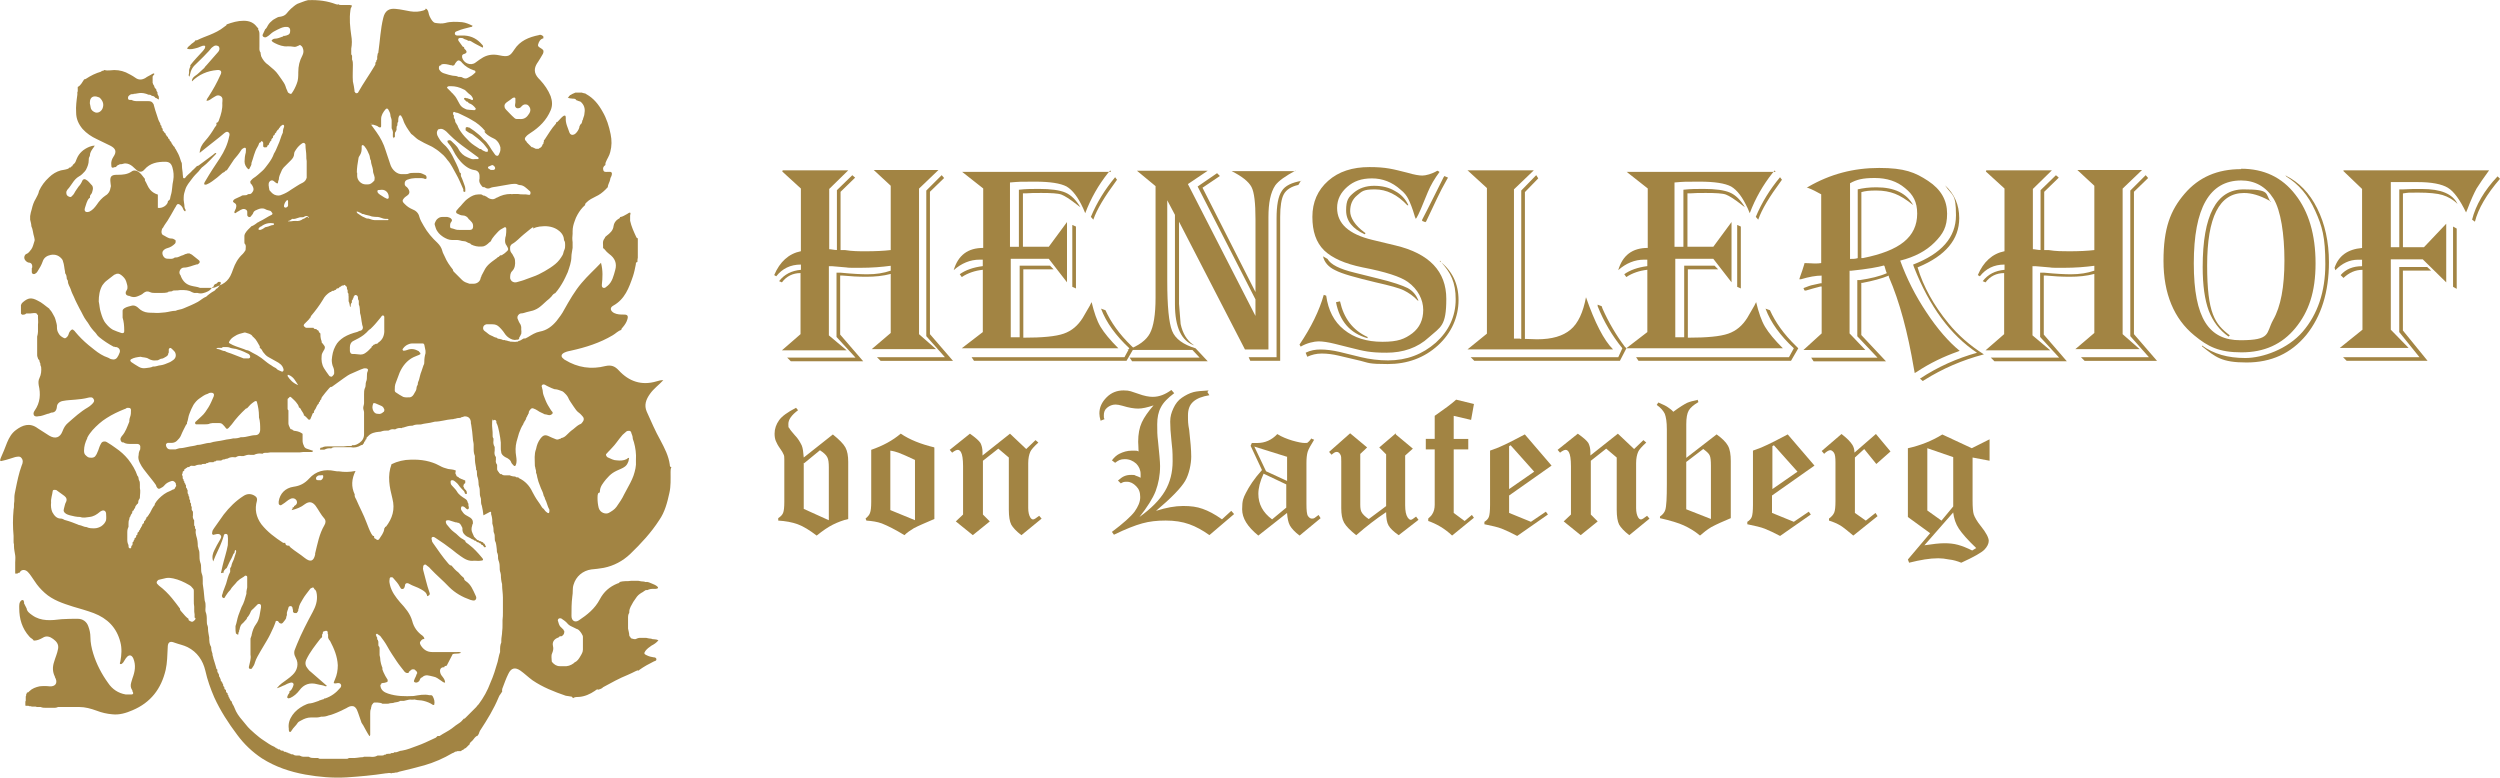 <?xml version="1.0" encoding="UTF-8"?>
<svg id="Layer_1" data-name="Layer 1" xmlns="http://www.w3.org/2000/svg" viewBox="0 0 698.73 217.35">
  <defs>
    <style>
      .cls-1 {
        fill: #a28443;
      }
    </style>
  </defs>
  <g id="Ebene_1" data-name="Ebene 1">
    <g>
      <g>
        <path class="cls-1" d="M44.12,54.39c-.79-.23-1.58-.68-2.15-1.36-.68-.79-.9-1.7-1.47-2.6v-.45l-.11-.11c-.57-.68-1.02-1.47-1.81-1.92-.57-.34-1.24-.45-1.81,0-1.13.79-2.49.9-3.73.9h-.34c-1.7,0-2.03.57-1.81,2.26,0,.45.23.9,0,1.36-.11.9-.57,1.7-1.36,2.15-1.02.68-1.81,1.58-2.49,2.6-.57.79-1.13,1.47-2.03,1.92-.34.11-.79.23-1.13,0-.34-.34-.23-.68-.11-1.13.34-.9.45-1.81,1.13-2.6,0,0,.11,0,.23-.11,0-.34,0-.68.23-.9.34-.34.45-.79.57-1.36s0-1.13-.45-1.47c-.45-.45-.79-1.02-1.47-1.36-.34-.23-.57-.11-.79,0,0,0-.23.23-.23.34-.23.57-.57,1.13-1.02,1.58-.45.68-.9,1.24-1.24,1.92-.11.23-.23.34-.45.57s-.34.45-.68.45c-.45-.11-.9-.34-1.02-.79,0-.23-.11-.45,0-.79.11-.23.23-.45.34-.57.57-.57.9-1.24,1.36-1.81.45-.68,1.02-1.36,1.81-1.81.68-.34,1.13-.9,1.58-1.36.11-.11.23-.34.34-.45.45-.9.79-1.7.79-2.71,0-.34,0-.68.23-1.02,0-.11.11-.23.11-.34,0-.9.57-1.58,1.13-2.37,0,0,.11-.23.23-.34h0c-.57,0-1.02.11-1.58.34-1.58.68-2.83,1.7-3.5,3.39-.23.57-.34,1.13-.9,1.47h0s0,.11-.23.23h0c0,.23-.11.45-.34.34,0,.23-.34.45-.57.34-.23.45-.79.45-1.13.57s-.79.11-1.24.23c-1.24.34-2.37,1.02-3.28,1.92-1.24,1.13-2.15,2.37-2.83,3.84-.11.79-.57,1.47-.9,2.15-.57.9-.9,1.92-1.13,2.94-.23.68-.34,1.24-.45,1.92v1.02h0c.11.57.34,1.13.34,1.81.45.9.45,2.03.79,3.05.11.45.23.9,0,1.36-.23.68-.34,1.36-.79,2.03-.45.57-.79,1.13-1.47,1.36-.11,0-.23.23-.34.34h0c-.23.45-.23.79,0,1.24.23.34.57.68,1.02.79.79,0,1.13.57,1.02,1.36,0,0,0,.11-.11.23h0v1.02c0,.57.57.79,1.02.45.23-.11.45-.34.57-.57.57-.9,1.13-1.81,1.47-2.83s1.13-1.58,2.26-1.81c1.36-.23,2.37.23,3.17,1.24,0,.11.23.34.23.57.34.9.34,1.81.57,2.83,0,.23,0,.57.23.79.11.23.23.57.23.9,0,.23,0,.45.23.68,0,0,.11.23.11.34,0,.9.57,1.58.79,2.26.23.79.57,1.47.9,2.15.45,1.13,1.02,2.15,1.58,3.28.68,1.13,1.13,2.37,1.92,3.39.57.68.9,1.47,1.47,2.15.23.23.34.45.57.68s.57.57.79.9c0,.11.23.34.34.45h0l.34.34c1.24,1.02,2.6,1.92,4.07,2.71.11,0,.34,0,.45.11h.34c.9.23,1.24,1.02.79,1.81-.11.34-.23.57-.45.9-.34.68-1.02.9-1.7.68-.34,0-.68-.34-1.02-.45-1.36-.45-2.6-1.24-3.73-2.15-.57-.45-1.13-.9-1.7-1.36-1.36-1.13-2.6-2.37-3.73-3.73-.11-.23-.34-.34-.45-.45-.23-.23-.34-.23-.68,0-.34.34-.57.68-.68,1.13s-.45.9-.9,1.13h-.34c-.68-.34-1.24-.68-1.58-1.36-.34-.57-.45-1.02-.45-1.7,0-.34,0-.68-.11-1.02-.23-.79-.34-1.58-.79-2.26-.34-.57-.57-1.13-1.02-1.58-.11,0-.11-.23-.23-.34h0c-1.13-.79-2.03-1.7-3.28-2.26-1.7-.9-2.6-.79-4.07.45-.11.11-.23.23-.34.34,0,0,0,.11-.11.23,0,0,0,.11-.11.23h0v2.37c0,.11.23.23.34.34.45,0,.79,0,1.13-.34h1.02c.34,0,.68-.11,1.02-.11h.45c.11,0,.23,0,.34.11,0,0,.23,0,.23.23,0,0,.11.23.23.23v.34h0v.34c0,.68.11,1.24,0,1.92v2.03c0,.45-.11.9-.23,1.36v4.97c0,.34,0,.57.11.79,0,0,0,.11.11.23v.11s0,.11.11.23h0l.11.11.11.11h0s0,.11.11.23v.23h0s0,.11.11.23c0,0,0,.11.11.23v.23c0,.23.11.57.23.79.11,1.02,0,2.15-.45,3.05-.34.68-.34,1.24-.23,2.03.57,2.49.45,4.86-1.13,7.12-.23.34-.45.79-.23,1.24.23.45.79.45,1.24.34.9,0,1.81-.45,2.6-.68.34,0,.68-.23,1.02-.34,1.02,0,1.47-.57,1.58-1.58,0-.9.79-1.58,1.81-1.7,1.13-.23,2.26-.23,3.28-.34,1.24-.11,2.49-.23,3.73-.57.57-.11,1.13-.23,1.47.45.34.57-.11,1.02-.57,1.47-.34.34-.68.57-1.02.79-2.15,1.24-3.84,2.83-5.65,4.41-.68.57-1.13,1.36-1.47,2.26-.68,1.81-2.03,2.26-3.73,1.24-1.02-.68-2.15-1.36-3.17-2.03-2.26-1.7-4.3-.9-6.1.45-1.24.9-1.92,2.15-2.49,3.5-.57,1.47-1.13,2.94-1.81,4.41,0,.23-.23.45-.11.68.23.23.45,0,.68,0,1.13-.23,2.37-.68,3.5-1.02.68-.11,1.36-.34,1.81.34.45.57.34,1.36,0,2.03-.79,2.15-1.24,4.41-1.7,6.67-.11.68-.34,1.47-.34,2.15v.34c0,.57,0,1.02-.11,1.58v.34c0,.45,0,.79-.11,1.24-.23,2.49-.23,4.86,0,7.35v1.47c0,.34,0,.57.11.9v.45c0,.9.23,1.81.34,2.6.11.68,0,1.36,0,2.03v3.05c.23.11.34,0,.68,0l.11-.11s.11,0,.23-.11h.23c.34-.9,1.47-1.02,2.26-.23s1.24,1.7,1.92,2.6c.79,1.24,1.7,2.26,2.83,3.28,2.26,2.03,5.09,2.94,7.91,3.84,1.92.57,3.96,1.13,5.77,1.81,3.84,1.47,6.44,4.07,7.46,8.14.45,1.7.34,3.5,0,5.31,0,.23-.34.68,0,.79.34.11.57-.23.79-.45.34-.45.57-1.02.9-1.36.68-.9,1.47-.79,1.92.23.79,1.92.45,3.73-.23,5.54-.11.34-.23.79-.34,1.13-.23.79-.23,1.47.23,2.15l.11.23v.23l.11.11c.23.45,0,.68-.34.68h-1.7c-2.03-.34-3.73-1.47-4.86-3.17-1.81-2.49-3.28-5.31-4.18-8.25-.45-1.47-.79-3.05-.79-4.63,0-1.02-.23-2.03-.57-2.94-.45-1.36-1.58-2.15-2.94-2.15-1.47,0-2.94,0-4.52.11-2.83.34-5.77.68-8.25-1.13-.79-.57-1.47-1.02-1.58-2.03h0s-.11,0-.11-.11-.11-.23-.23-.45c0,0,0-.11-.11-.23,0-.11-.11-.23-.23-.45v-.34s0-.23-.11-.34h0s0-.11-.11-.23c-.11-.11-.23,0-.45,0-.79.57-.68,1.47-.68,2.26,0,2.94.79,5.65,2.83,7.91.34.45.9.57,1.24,1.13h0c.9,0,1.7-.34,2.49-.79,1.02-.68,2.03-.34,2.94.34s1.58,1.47,1.36,2.71c-.23,1.36-.79,2.49-1.13,3.73-.45,1.36-.45,2.71.23,4.07,0,.23.11.34.23.57.57,1.36-.23,2.26-1.7,2.15-.9-.11-1.92-.11-2.83,0-1.02.23-2.03.57-2.83,1.36-.23.23-.34.45-.68.34v.11s0,.11-.11.23c0,0,0,.11-.11.23v.23s0,.23-.11.34v1.13s0,.23-.11.23v1.13h0l.11.11h.68s.23,0,.34.11h.23c.11,0,.23,0,.45.11h.9c.11,0,.34,0,.45.11h1.13c.45.23,1.02.23,1.47.23h2.49c.34,0,.57-.11.9-.23h5.88c1.7,0,3.28.45,4.86,1.02,1.47.57,2.94.9,4.41,1.02,1.92.23,3.84-.34,5.65-1.13,5.09-2.15,8.03-5.99,9.27-11.3.45-2.03.45-4.07.57-6.22,0-1.47.57-1.92,1.92-1.36,1.24.45,2.49.68,3.62,1.24,2.71,1.36,4.3,3.73,4.97,6.56.57,2.6,1.47,5.09,2.49,7.46,1.7,3.73,3.96,7.23,6.44,10.51,1.92,2.6,4.18,4.75,6.9,6.56,3.73,2.37,7.8,3.73,12.1,4.52,3.84.68,7.69,1.02,11.53.79,3.62-.23,7.35-.57,10.96-1.13.57,0,1.02-.23,1.58,0h0s.23-.11.34-.11c.23,0,.57,0,.79-.11h.23c.23,0,.57-.11.79-.23,2.37-.57,4.75-1.13,7.12-1.81,2.71-.79,5.31-1.92,7.8-3.39.23,0,.45-.23.68-.34,0,0,.11,0,.23-.11h.23s.11,0,.23-.11h1.02l.11-.11h0l.11-.11h0l.23-.11s.11,0,.23-.11c0,0,.23-.11.23-.23,0,0,.11,0,.23-.11h0s.11,0,.23-.11h0l.11-.11.11-.11h0l.11-.11h0l.11-.11.23-.23.23-.23h.11c0-.57.45-.79.79-1.13.45-.45.79-1.24,1.47-1.36h0s0-.11.11-.23h0l.11-.11h0s0-.11.11-.23h0s0-.11.11-.23v-.11h0s0-.11.11-.23c0-.11.11-.34.23-.45,1.92-2.94,3.73-5.88,5.09-9.16.11-.23.23-.57.45-.79.11-.23.34-.45.45-.68,0,0,0-.11.11-.11h0c-.11-.23,0-.57,0-.79.57-1.47,1.02-2.83,1.7-4.18.79-1.7,1.92-1.92,3.39-.9,1.13.79,2.15,1.81,3.39,2.71,2.83,1.92,5.99,3.17,9.27,4.3.45.11,1.02.11,1.47.23q.34,0,.45.34l.11.11h0c.45-.34,1.02-.34,1.58-.34,1.7-.11,3.17-.79,4.52-1.7.34-.23.57-.57,1.02-.34h0s.11,0,.23-.11h.11s.11,0,.23-.11c0,0,.11,0,.23-.11,0,0,.11,0,.23-.11h0l.23-.23c2.26-1.24,4.52-2.49,7.01-3.5.79-.34,1.47-.68,2.15-1.02.34-.11.57-.34.9-.11h0s0-.23.11-.23c1.24-.9,2.71-1.7,4.07-2.37.23-.11.68-.11.68-.57s-.45-.57-.79-.57c-.68-.11-1.24-.23-1.92-.57-.79-.34-.79-.57-.34-1.24.45-.57,1.02-1.02,1.7-1.47.68-.34,1.36-.79,1.92-1.47-.57-.34-1.13-.23-1.7-.34,0,0-.23,0-.23-.11-.45,0-.9-.11-1.47-.23h-1.92c-.23,0-.57.11-.79.23-.34.23-.79.11-1.13,0-.34,0-.57-.23-.68-.57h0c-.11,0-.23-.23-.23-.34,0-.68-.23-1.24-.34-1.92v-2.83c0-.57,0-1.13.34-1.58v-.23c0-1.13.68-1.92,1.13-2.83.34-.45.68-1.02,1.02-1.47.45-.57,1.13-1.02,1.81-1.36q.45-.23,0,0h0c0-.11.23-.23.34-.23h0c0-.11.23-.23.45-.23h.34c.45-.23.9-.34,1.47-.34h.68c.23,0,.34,0,.57-.11,0,0,.23,0,.23-.23,0,0,0-.11-.11-.23-.45-.45-1.02-.68-1.58-.9s-1.13-.57-1.81-.45c0,0-.23,0-.34-.11-.57,0-1.13-.11-1.7-.23h-1.92c-.57.11-1.24.11-1.81.11-.45,0-1.02.11-1.47.23,0,.34-.45.34-.68.45-2.15.9-3.73,2.26-4.86,4.41-1.36,2.6-3.5,4.3-5.88,5.88-1.02.68-2.03.11-2.03-1.24,0-1.81,0-3.62.23-5.43.23-1.13,0-2.26.34-3.28.68-2.37,2.6-3.96,4.97-4.3,1.13-.11,2.37-.23,3.5-.45,2.83-.57,5.31-1.92,7.35-3.84,3.05-2.94,5.88-5.99,8.14-9.5,1.58-2.26,2.26-4.97,2.83-7.57.45-1.92.34-3.96.34-5.88,0-.45,0-.9.23-1.36h0c-.45,0-.45-.45-.45-.68-.34-2.49-1.47-4.63-2.6-6.78-1.47-2.6-2.6-5.31-3.84-8.03-.79-1.81-.23-3.39.9-4.97,1.02-1.47,2.49-2.49,3.73-3.84-.68,0-1.24.11-1.92.34-4.18,1.24-7.69,0-10.51-3.05-1.13-1.24-2.15-1.58-3.73-1.24-3.96,1.02-7.8.45-11.3-1.7-.11,0-.34-.23-.45-.34-.79-.57-.68-1.24.23-1.7.68-.34,1.36-.45,1.92-.57,4.07-.9,8.03-2.15,11.64-4.3.79-.45,1.47-1.24,2.37-1.47,0-.34.23-.57.45-.79.57-.68,1.02-1.36,1.24-2.15.34-1.02,0-1.36-.9-1.36-1.02,0-1.92,0-2.83-.45-1.02-.57-1.24-1.47-.23-2.03,3.28-1.81,4.41-4.97,5.54-8.25.34-1.02.57-2.15.79-3.28,0-.23,0-.68.45-.68h0c0-.45,0-.79.11-1.24v-5.43h0c-.23.11-.34-.11-.45-.34-.68-1.47-1.36-2.94-1.7-4.52v-1.47c0-.23.23-.68,0-.79s-.57.23-.79.34c-.68.34-1.24.79-2.03.9,0,.34-.34.45-.57.57-.68.45-1.13,1.13-1.24,1.92-.11,1.24-1.02,2.03-1.92,2.71-.11.11-.34.23-.45.45,0,0,0,.11-.11.23,0,0-.11.23-.23.34,0,0,0,.11-.11.23-.23.57-.11,1.02-.11,1.58v.68h0c.23,0,.34.23.45.34.34.45.79.9,1.24,1.24,1.58,1.13,2.26,2.6,1.7,4.52-.45,1.58-.79,3.28-2.15,4.41-.23.11-.34.34-.57.45s-.45.23-.79,0c-.23-.23-.23-.45-.23-.68.23-2.03.34-4.07-.23-6.22-1.81,1.92-3.73,3.62-5.43,5.65-1.92,2.26-3.39,4.86-4.86,7.46-.57,1.13-1.36,2.15-2.15,3.17-1.24,1.47-2.71,2.6-4.63,2.94-1.24.23-2.26.9-3.39,1.58-.34.11-.57.45-1.02.34h0c-.23,0-.45.23-.68.34s-.45.34-.79.34c0,0-.23.11-.34.23h-.23c-.57.11-1.02,0-1.47,0-.23,0-.45,0-.57-.11-.34,0-.68-.23-1.02-.23,0,0-.23,0-.23-.11h-.57c-.34-.23-.68-.23-1.02-.34h0c-.34,0-.57-.11-.79-.34h0c-.57,0-1.02-.45-1.47-.57-.68-.23-1.13-.79-1.81-1.24-.34-.23-.57-.57-.45-1.13.11-.45.45-.68.9-.79h1.7c.79,0,1.36.23,1.92.79.34.34.68.68,1.02,1.13.45.68.9,1.36,1.58,1.81.68.45,1.36.79,2.26.57h.23c.23,0,.34-.11.45-.34v-.23c.11-.23.23-.34.34-.57,0-.11.11-.34.23-.45,0-.34.11-.68,0-1.13v-.79c0-.23-.11-.45-.23-.79-.34-.45-.57-1.02-.79-1.58-.11-.23,0-.45,0-.68.23-.45.57-.79,1.02-.79.57,0,1.02-.23,1.47-.34.57-.11,1.24-.34,1.81-.45.68-.23,1.36-.57,1.92-1.02.9-.68,1.7-1.58,2.6-2.26.23-.23.45-.45.68-.68.23-.34.57-.79,1.02-.9.9-1.02,1.7-2.26,2.37-3.5.11-.34.34-.57.45-.9.23-.45.45-1.02.68-1.47.45-1.36,1.02-2.83,1.02-4.3,0-.79.23-1.58.34-2.49h0v-1.58h0c-.11-.79-.11-1.58,0-2.37v-.68c0-1.02.23-1.92.57-2.83.23-.68.45-1.24.79-1.81.57-1.02,1.24-1.92,2.15-2.71h0c-.11-.34.23-.57.45-.79.68-.68,1.58-1.13,2.49-1.58,1.02-.45,1.92-1.13,2.71-1.92l.34-.34c0-.11.23-.23.34-.34h0c0-.79.57-1.47.68-2.26,0-.34.23-.57.34-.9.34-1.02,0-1.24-1.02-1.13-.45,0-1.13.11-1.24-.45-.23-.57,0-1.13.57-1.47v-.23c0-.23,0-.34.11-.57.34-.9,1.02-1.81,1.24-2.83.45-1.7.45-3.28.11-4.97-.45-2.26-1.13-4.41-2.26-6.33-1.13-2.03-2.49-3.73-4.52-4.86,0,0-.23-.11-.34-.23-.23,0-.34,0-.57-.11,0,0-.23,0-.34-.11h-1.81c-.34.11-.68.34-1.02.45l-.11.11s-.11,0-.23.11h-.11c0,.11-.23.23-.34.34h0s0,.11-.11.23l-.23.11h0c.34.34.9.23,1.36.34.34,0,.9,0,1.02.45h0c.11,0,.23,0,.34.11,0,0,.23,0,.23.11h.11s.23,0,.23.11h0c.34,0,.45.23.68.45.79.9.9,1.92.68,3.05,0,.45-.23.79-.34,1.24,0,.23-.11.45-.23.57,0,.11,0,.23-.11.45,0,.23-.11.45-.34.57h0s-.11.23-.23.34v.11h0l-.11.11h0c0,.79-.9,2.15-1.58,2.37-.57.23-1.02,0-1.24-.57-.45-1.36-1.13-2.6-1.02-4.07,0-.23,0-.57-.23-.68-.23,0-.45.11-.57.23-.45.34-.79.79-1.13,1.13-.23.23-.45.57-.79.57h0v.23c0,.11-.11.23-.23.34-1.02,1.13-1.81,2.49-2.71,3.84,0,0-.11.23-.23.34,0,0-.11.23-.23.23h0v.34h0s0,.23-.11.23v.34s0,.11-.11.11h0l-.11.11h0s0,.11-.11.23v.11l-.11.11h0s0,.11-.11.23c0,0-.11.11-.23.23,0,0-.11,0-.23.11h0s-.23.11-.34.23h-.79s-.11,0-.23-.11c0,0-.11,0-.23-.11,0,0-.11,0-.23-.11h0s-.11,0-.23-.11h-.23s-.11-.11-.23-.23c0,0-.11-.11-.23-.23l-.11-.11h0l-.11-.11h0l-.11-.11h0l-.11-.11s-.11-.11-.23-.23c0,0-.11-.11-.23-.23,0,0,0-.11-.11-.23l-.23-.23c-.34-.45-.23-.79.11-1.13.34-.45.79-.68,1.24-1.02,2.49-1.58,4.52-3.62,5.65-6.33.57-1.36.45-2.6,0-3.96-.68-1.7-1.7-3.17-2.94-4.52-.34-.34-.68-.68-.9-1.02-1.02-1.47-.57-2.83.34-4.07.45-.68.9-1.47,1.36-2.26.23-.57.23-1.02-.34-1.36-.45-.34-1.24-.57-1.02-1.24.23-.79.57-1.47,1.47-1.7h0v-.45c0-.11-.11-.23-.34-.34-.34-.23-.68-.23-.9-.11-2.83.57-5.31,1.58-6.9,4.07-1.13,1.7-1.58,2.15-4.18,1.58-1.58-.34-3.05-.23-4.52.57-.79.45-1.36.9-2.15,1.47-1.36,1.02-3.39.11-3.73-1.47-.11-.68.23-.9.79-1.02q.79-.34.23-1.02c-.23-.23-.57-.45-.45-.79,0,0-.11,0-.23-.11h0c-.23,0-.34-.34-.45-.45-.34-.45-.57-.79-.9-1.24-.23-.45,0-.79.45-.79h.23c.23,0,.57,0,.79.23.34.23.9.23,1.24.57h0c.45-.11.79.11,1.13.34.9.57,1.92,1.02,2.94,1.58.23-.45,0-.68-.23-.9-1.24-1.47-2.83-2.37-4.86-2.49h-1.92c-.34,0-.79-.11-.79-.57s.34-.57.68-.68c1.24-.57,2.49-.79,3.73-1.13.23,0,.34,0,.57-.34-.9-.45-1.92-.9-2.94-1.02-1.58-.11-3.17-.23-4.75.23-.9.23-1.81.11-2.6,0-.45,0-.79-.34-1.13-.79-.45-.68-.79-1.36-.9-2.03-.11-.57-.34-1.02-.79-1.24,0,.34-.34.45-.68.57-1.13.34-2.26.45-3.62.23s-2.71-.57-4.07-.68c-1.92-.23-3.05.57-3.5,2.49-.79,3.17-.9,6.33-1.36,9.5,0,.23,0,.34-.23.57v.23c0,.23-.11.34-.11.57v.68h0c0,.11-.11.23-.23.34v.23s0,.11-.11.23h0s-.11.23-.23.23h0c.23.34,0,.57-.11.79-1.47,2.49-3.17,4.86-4.63,7.46,0,.11-.23.23-.34.23h-.23s-.11,0-.23-.11c0-.11-.11-.23-.23-.34v-.34c-.11-.79-.23-1.58-.45-2.49-.11-1.58,0-3.05,0-4.63,0-.45,0-1.02-.23-1.47v-1.02c0-.11-.11-.34-.23-.45v-1.58c.23-1.24.23-2.49,0-3.73-.34-2.37-.57-4.63-.23-7.01,0-.34.11-.68.34-1.02.23-.45-.11-.34-.45-.45h-2.37c-.34,0-.68,0-.9-.23h0c-.23.23-.45,0-.68,0-2.37-.9-4.97-1.24-7.57-1.13h-.23c-1.02.23-1.92.68-2.94,1.02-.68.34-1.24.9-1.81,1.36-.45.45-.9.9-1.24,1.36-.45.57-1.13.79-1.81.9-.45,0-.9.23-1.24.45-.34.23-.68.34-.9.57-.45.34-.9.79-1.24,1.36-.23.45-.45.9-.79,1.13h0c-.23.45-.45,1.02-.68,1.47-.11.23,0,.45.11.57.34.23.68.34,1.13,0,.34-.23.57-.34.9-.68.57-.57,1.24-.9,1.92-1.24s1.36-.68,2.15-.79h.68c.57.11.79.45.79,1.02,0,.79-.23,1.13-1.02,1.36-.23,0-.57.23-.9.11h0c0,.11,0,.23-.23.23-.68.23-1.36.57-2.15.57-.34,0-.68.23-.9.45.11.45.57.57.9.79,1.13.57,2.37,1.02,3.62.9.57,0,1.02,0,1.58.11.45.11.79,0,1.24-.23.23,0,.45-.34.68-.23.34.23.57.45.68.79.34.79.23,1.47-.11,2.15-.79,1.47-1.13,2.94-1.13,4.63,0,1.13,0,2.26-.45,3.28-.34.9-.79,1.81-1.36,2.6-.11.23-.34.23-.57.11-.23-.11-.45-.23-.57-.45-.11-.45-.45-.9-.57-1.47-.23-.79-.68-1.36-1.13-2.03-.68-.9-1.24-1.92-2.15-2.71-.57-.45-1.02-.9-1.58-1.36-.9-.57-1.58-1.47-2.03-2.49,0-.11,0-.34-.11-.57v-.34c-.45-.57-.34-1.13-.34-1.7v-3.28c0-.57,0-1.02-.34-1.47v-.34s0-.23-.23-.23c-.9-1.36-2.15-1.92-3.84-1.92s-3.17.45-4.75,1.02h0c0,.34-.45.45-.68.68-1.24,1.02-2.71,1.7-4.07,2.26-1.13.45-2.37.9-3.5,1.47-.11,0-.34.11-.45,0-.34.68-1.02.79-1.47,1.36-.34.34-.68.45-.9,1.02,1.02.34,1.92,0,2.83-.23.45-.11,1.02-.45,1.47-.57.23,0,.45-.11.68,0,.23.23,0,.45,0,.68-.23.34-.45.68-.68.9-1.13,1.24-2.37,2.49-3.39,3.84h0v.45c-.23.34-.23.57-.34.9v.34c0,.34,0,.68-.11,1.02,0,.23,0,.34.23.45.11-.45.23-.9.34-1.36.23-.68.57-1.24,1.02-1.7,1.13-1.13,2.37-2.26,3.5-3.5.34-.34.68-.68,1.02-1.13.23-.34.57-.57.9-.79s.68-.23,1.02-.11c.34,0,.57.45.57.79,0,.45-.23.79-.45,1.02-1.02,1.24-2.15,2.37-3.17,3.62-.23.23-.45.45-.57.68,0,.11-.23.23-.34.34-.79.68-1.47,1.47-2.37,2.03-.45.34-.68.68-.79,1.13v.34c1.92-1.92,4.3-2.94,7.01-3.17,1.13-.11,1.47.45.9,1.47-.9,2.03-2.03,4.07-3.28,5.99-.23.34-.45.57-.57,1.13.79,0,1.13-.45,1.7-.79.68-.34,1.24-1.02,2.15-.57s.57,1.36.57,2.03c.11,1.58-.34,3.17-.9,4.63-.11.34-.23.79-.79.9h0c.23.45,0,.79-.34,1.13-.79,1.36-1.7,2.71-2.83,3.96-.79.9-1.36,1.81-1.47,3.28,1.58-1.24,2.94-2.37,4.41-3.5.9-.68,1.7-1.36,2.49-2.03.34-.23.68-.57,1.13-.23.45.23.34.79.23,1.13-.45,2.26-1.36,4.18-2.6,6.1-1.36,2.03-2.71,4.07-3.96,6.22-.11.23-.23.34-.34.57,0,.23-.23.34,0,.57.11.11.34,0,.57,0,1.13-.45,2.03-1.24,2.94-1.92.57-.45,1.02-.9,1.58-1.36,0,0,.11,0,.23-.11h0s.11,0,.23-.11h0l.11-.11h0l.11-.11h0l.11-.11h0l.11-.11h.23c.68-1.02,1.36-2.03,2.03-3.05.68-.79,1.36-1.58,1.92-2.49.23-.45.68-.68,1.02-.79.11,0,.23,0,.34.11.11.45,0,.79,0,1.24-.23.79-.34,1.7-.34,2.49s.34,1.47.9,2.03c.11.23.45.11.45,0,.23-.57.68-1.02.57-1.58.57-1.47.79-3.05,1.7-4.52.23-.34.34-.68.45-1.02,0-.11.23-.23.34-.23h0l.23-.23h0c.11-.23.23-.23.34,0h0c.11,0,.23.23.23.34v1.02h0l.23.23h.68l.23-.23h0c0-.11,0-.34.23-.34h0l.23-.23h0l-.23.23.23-.23h0c0-.11,0-.34.23-.45v-.23l.23-.23-.23.23.23-.23h0l.23-.23v-.34l.23-.23-.23.23.23-.23h0l.23-.23v-.23h0c0-.11,0-.34.23-.34h0l.23-.23-.23.23.23-.23h0c0-.11,0-.34.23-.45h0s.11-.11.23-.23h0c0-.11,0-.34.23-.34,0-.11,0-.34.23-.34h0s.11-.11.23-.23h0s-.11.11-.23.23c0,0,.11-.11.23-.23h0c0-.23.11-.34.34-.45,0-.34.45-.45.68-.68.11-.11.45,0,.45.23v.34c-.23.45-.34,1.02-.34,1.58-.57,1.13-.79,2.37-1.36,3.5-.34.79-.68,1.7-1.13,2.37-.34,1.02-.9,1.92-1.58,2.83-.57.68-1.02,1.47-1.7,2.03-.79.68-1.58,1.47-2.49,2.03-.34.23-.57.57-.79.79-.11.23,0,.34,0,.57.11.23.34.34.45.57.45.68.57,1.36.11,1.92-.23.34-.45.57-.79.57-.23,0-.45,0-.57.11-.23.23-.57.23-.9.23s-.68,0-.9.23c-.45.23-.79.34-1.24.57-.23.11-.57.23-.79.45-.34.34-.34.57,0,.79.68.34.79.79.57,1.58-.11.34-.34.68-.45,1.02,0,.11,0,.23.11.34h.23c.34-.23.57-.45.9-.57.34-.23.68-.45,1.13-.57.57-.11,1.24.23,1.24.79v.9c0,.23.23.45.45.57.23,0,.45,0,.57-.23.23-.34.57-.57.68-1.02.23-.57.79-.68,1.24-.9.57-.23,1.24-.45,2.03-.11.34.23.79.34,1.24.45.34,0,.57.34.79.68.11.23,0,.34-.11.45-1.24.57-2.26,1.36-3.5,1.92-.11,0-.23.23-.45.23-.45.34-1.02.79-1.58,1.02,0,0-.23,0-.23.11-.57.57-1.24,1.13-1.7,1.92-.11.23-.23.45-.23.79v1.58c0,.23,0,.45.11.57.45.45.23,1.02.23,1.58,0,.11,0,.23-.11.34-.23.34-.45.68-.68.9-1.36,1.24-2.15,2.71-2.71,4.3-.23.68-.45,1.24-.79,1.92-.57,1.02-1.24,1.7-2.26,2.26-.68.34-1.36.57-2.03.9-.23,0-.45.11-.68.11h-3.5c-.79-.34-1.58-.34-2.37-.57-1.47-.34-2.37-1.24-2.94-2.6,0-.23-.23-.45-.34-.68-.34-.79.34-1.81,1.13-1.81,1.24,0,2.37-.57,3.62-.9h.23c.79-.45.79-.9.11-1.36-.57-.45-1.13-.9-1.7-1.36-.23-.11-.45-.23-.68-.34h-.23c-.23,0-.45,0-.57.11-.23,0-.45.11-.68.23-.34.23-.79.23-1.13.45-.45.23-.79.34-1.24.34h-.23c-.68.57-1.47.34-2.15.34-.9,0-1.58-1.24-1.24-2.03.23-.45.79-.79,1.24-.9.9-.23,1.58-.68,2.15-1.24.23-.23.23-.45.23-.68s0-.34-.23-.45c-.34-.23-.57-.34-1.02-.34-.9,0-1.58-.68-2.37-1.02-.34-.23-.45-.9-.23-1.47,0-.23.23-.45.34-.57.34-.68.79-1.24,1.24-1.92.68-1.13,1.36-2.26,2.03-3.5.11-.23.34-.45.45-.79.34-.45.45-.45.9-.23.34.23.57.45.79.79,0,.23.23.34.23.57.23.45.57.68.57.45.23-.23,0-.45-.11-.68,0-.11-.11-.23-.11-.34,0-.9-.34-1.92-.23-2.83,0-.79.23-1.47.45-2.15.34-1.13,1.13-2.03,1.81-2.94.57-.79,1.24-1.47,1.92-2.15.11-.11.23-.34.45-.57.23-.23.45-.57.68-.68,1.36-1.02,2.49-2.37,3.73-3.62,0,0,.11-.11,0-.23h-.23c-.23.11-.45.34-.57.45-1.36,1.02-2.6,1.92-3.96,2.94-.11.11-.34.23-.57.23h0l-.23.23.23-.23-.23.23h0l-.23.23h0l-.23.23h0l-.23.23c-.23.23-.57.45-.68.68-.57.57-1.24,1.02-1.7,1.7l-.11.11c-.11,0-.45,0-.45-.11,0-.34-.11-.57-.11-.9,0-.79-.23-1.58-.23-2.49,0-.45,0-.79-.23-1.13-.23-.68-.45-1.47-.79-2.15-.23-.45-.57-1.02-.79-1.47h0c-.11,0-.23-.23-.23-.45h0l-.23-.23h0c-.11,0-.23-.23-.23-.34h0c-.11,0-.23-.23-.23-.34h0l-.23-.23v-.23h0l-.23-.23h0l-.23-.23v-.23h0l-.23-.23h0l-.23-.23v-.23h0l-.23-.23h0c-.11,0-.23-.23-.23-.34h0c-.11,0-.23-.23-.23-.45h0s-.11-.11-.23-.23h0c-.11,0-.23-.23-.23-.34h0c-.23-.11-.45-.34-.34-.57v-.23h0c-.23-.11-.34-.34-.34-.57v-.23h0c-.23-.11-.34-.34-.34-.57h0v-.11c-.45-.68-.68-1.36-.9-2.15-.34-1.02-.68-2.03-.9-2.94v-.11c-.11-.23-.23-.45-.45-.68-.23-.23-.57-.34-1.02-.34h-2.94c-.57,0-1.24,0-1.81-.34h-.45c-.57,0-.68-.45-.45-1.02,0,0,.11-.11.23-.23.34-.34.79-.45,1.13-.34,0,0,0-.11.11-.11.79,0,1.58-.34,2.37-.23.34,0,1.36.23,1.7.45.34,0,.68,0,1.02.34.45,0,.79.23,1.02.57.34,0,.57.34.9.45.11-.34,0-.57,0-.9h0c-.23-.34-.45-.79-.34-1.13-.23-.23-.34-.45-.34-.79-.23-.23-.57-.57-.57-.9h0s0-.11-.11-.23h0s-.11-.23-.23-.34c0-.11,0-.23-.11-.34v-1.7c0-.23.23-.45.45-.68v-.23h0c-.23-.11-.34,0-.57.11-.68.45-1.36.68-1.92,1.13-1.02.57-1.92.57-2.83-.11-.79-.57-1.7-1.02-2.6-1.47-1.36-.57-2.83-.79-4.41-.57-.57,0-1.02.11-1.58-.11h0c-.11.11-.34.23-.45.23-.23,0-.34,0-.45.23-1.58.45-2.94,1.13-4.3,2.03,0,0-.11,0-.23.11h-.23c-.57.79-.9,1.7-1.81,2.15v1.13s0,.23-.11.34v.68c-.23,1.7-.45,3.28-.34,4.97,0,1.81.68,3.28,1.81,4.63,1.13,1.24,2.49,2.15,3.96,2.83,1.24.57,2.49,1.24,3.73,1.81,1.58.79,1.92,1.7.9,3.17-.45.68-.68,1.47-.57,2.26,0,.79.23.9,1.02.57h.34s0-.23.11-.23l.23-.23s.11,0,.23-.11c0,0,.11,0,.23-.11h0s.11,0,.23-.11h.23c.45,0,.9-.23,1.24-.23.79,0,1.47.34,2.03.79.45.34.79.79,1.24,1.13.79.57,1.47.57,2.15-.23,1.58-1.81,3.62-2.15,5.77-2.15,1.13,0,1.7.45,2.03,1.58s.45,2.37.23,3.62c-.34,1.36-.23,2.83-.68,4.18-.23.57,0,1.24-.79,1.58h0c0,1.13-1.58,2.15-2.83,1.92v-3.84ZM167.56,137.7s.11-.23.11-.34c0-1.36.9-2.37,1.7-3.39.57-.68,1.24-1.36,1.92-1.81.68-.45,1.47-.79,2.26-1.13s1.58-.79,1.92-1.7c.23-.34.23-.79.34-1.24v-.11h-.23c-.11.11-.34.23-.45.34-.9.45-1.81.45-2.83.34-.79,0-1.58-.45-2.37-.79-.34-.11-.45-.45-.57-.68,0-.11,0-.34.23-.45.45-.57,1.02-1.02,1.47-1.58.45-.45.9-1.02,1.24-1.47.57-.79,1.13-1.47,1.7-2.15.34-.34.68-.57,1.02-.9.23-.23.57-.23.79-.23s.45.11.57.34c.11.57.45,1.02.45,1.58,0,.45.23.79.34,1.24.45,1.58.68,3.28.57,4.97v.34c.11,1.36-.23,2.71-.68,4.07-.23.68-.57,1.36-.9,2.03-.57,1.02-1.13,2.15-1.7,3.17-.57,1.24-1.36,2.37-2.15,3.5-.57.79-1.36,1.24-2.15,1.7-.45.23-1.02.23-1.58,0s-1.02-.68-1.24-1.36c-.23-.9-.34-1.81-.34-2.83,0-.45,0-.9.23-1.36l.34-.11ZM29.65,145.39c-.23.68-.68,1.24-1.36,1.7-.57.34-1.24.57-1.92.57-.79,0-1.47,0-2.15-.34-.68,0-1.36-.45-2.03-.57-.11,0-.23,0-.34-.11-1.13-.45-2.26-.9-3.5-1.24-.23,0-.34-.11-.57-.23-.23-.11-.45-.23-.79-.23-1.13,0-1.81-.79-2.37-1.81-.34-.79-.45-1.7-.34-2.71-.11-1.02.34-2.15.45-3.17,0-.23.23-.34.45-.34.34,0,.57,0,.79.23.68.45,1.36,1.02,2.03,1.47.57.45.79,1.02.45,1.7-.34.57-.34,1.13-.57,1.81s0,1.13.57,1.47c.34.23.79.34,1.13.45.9.23,1.81.45,2.83.45.9.34,1.7.11,2.6,0,1.13-.11,2.03-.68,2.83-1.36,0,0,.23-.23.34-.23.68-.45,1.36-.23,1.47.57,0,.57.11,1.24,0,1.81v.11ZM38.92,148.67s.11-.11.23-.23c0,0-.11.11-.23.23ZM43.44,140.98c-.79.68-1.13,1.7-1.58,2.49,0,0-.11.11-.23.23,0,0,.11-.11.23-.23,0,0-.11.11-.23.23h0c0,.11,0,.34-.23.34h0c0,.11,0,.34-.23.34h0s-.11.11-.23.23h0c0,.11,0,.34-.23.45v.23s-.11.11-.23.23h0s.11-.11.23-.23c0,0-.11.11-.23.23h0s-.11.11-.23.23v.23h0c0,.11,0,.34-.23.34h0s-.11.11-.23.23c0,0,.11-.11.23-.23,0,0-.11.11-.23.23v.23l-.11.11.11-.11-.11.11h0c0,.11,0,.34-.23.34h0c0,.11,0,.34-.23.45h0c0,.23-.11.45-.34.57v.23s-.11.11-.23.23h0s-.11.11-.23.23v.34h0c0,.23-.23.34-.34.34,0,.34,0,.68-.45.79,0,.23,0,.45-.23.57,0,.34-.11.45-.34.57v.23h0c0,.34,0,.68-.34.79h0c0,.23,0,.57-.23.68h-.23c-.34-.11-.34-.45-.34-.68v-.23h0c-.23-.45-.34-.9-.34-1.47v-2.15c0-.57.11-1.02.34-1.47h0v-.79h0c0-.45,0-.9.23-1.36,0-.23,0-.45.23-.68.11-.34.23-.68.57-1.02,0-.34,0-.68.45-.79,0-.3.11-.49.34-.57h0c0-.57.34-.79.57-1.13.23-.11.34-.34.34-.57,0-.34.11-.68.34-.9,0-.11.11-.23.11-.34,0-.9.23-1.81,0-2.71v-1.02c0-.34,0-.79-.23-1.13s0-.9-.45-1.24c-.57-1.7-1.47-3.17-2.6-4.63-1.02-1.24-2.15-2.26-3.5-3.17-.79-.57-1.58-1.13-2.37-1.58-.23-.11-.34-.23-.68-.23-.45,0-.79.11-1.02.57-.34.57-.57,1.24-.79,1.92-.23.45-.34.9-.57,1.24-.34.68-.9.9-1.7.79-.45,0-.79-.23-1.13-.57-.45-.34-.57-.79-.57-1.36,0-1.24.34-2.37.9-3.5,0-.11,0-.23.11-.34.34-.68.9-1.36,1.36-1.92,1.13-1.24,2.49-2.49,3.96-3.39,1.58-1.02,3.28-1.81,4.97-2.49.23,0,.45-.23.68-.34h.57c.34,0,.57.23.57.57,0,.68,0,1.36-.23,1.92-.11.34-.23.68-.23,1.02v.34c-.57,1.36-1.02,2.83-2.03,3.96,0,0-.23.23-.23.34q-.45.57,0,1.24h0s.11.11.23.23h.34c.68.45,1.36.45,2.15.45h1.7c.68,0,1.02.45.9,1.13,0,.23,0,.45-.11.57-.23.45-.34.9-.34,1.36-.23.79,0,1.58.34,2.26.57,1.24,1.47,2.26,2.26,3.28s1.58,1.92,2.26,2.94c0,.23.11.34.23.57.23.34.45.57.9.34s.9-.45,1.24-.9c.45-.57,1.13-.9,1.81-1.13.57-.23,1.13.11,1.36.68v.23c0,.23.23.34,0,.57s-.23.68-.57.79c-.34,0-.68.34-1.02.45-1.24.45-2.26,1.24-3.17,2.15-.45.45-.79.9-1.13,1.47,0,0,0,.23-.11.23h.23ZM47.17,98.7v-1.02c0-.34.45-.57.68-.34.34.34.68.57,1.02,1.02.45.79.34,1.7-.45,2.26-.34.23-.79.57-1.13.68-.79.34-1.58.68-2.37.79-.68,0-1.36.45-2.15.34h0c-.57.34-1.36.34-2.03.45-.68.11-1.36,0-1.92-.34-.79-.45-1.47-.9-2.15-1.36-.34-.34-.34-.57,0-.79.79-.45,1.7-.57,2.6-.68.68.23,1.58.11,2.26.57.57.34,1.36.57,2.03.45.34,0,.68,0,.9-.23.23,0,.34-.23.57-.23.57,0,.9-.34,1.36-.57.45-.23.68-.57.68-1.13l.11.11ZM52.26,118.71v-.57c.34-.79.34-1.7.68-2.49.34-.9.68-1.7,1.13-2.49.45-.68,1.02-1.36,1.7-1.81.68-.45,1.36-1.02,2.15-1.24.11,0,.34-.11.45-.23.23-.11.45-.11.68-.11.68,0,.9.45.68,1.02-.45,1.02-.9,2.15-1.47,3.05s-1.13,1.81-1.92,2.49c-.57.57-1.13,1.02-1.7,1.58-.23.23-.11.57.11.68h2.71c.45,0,.79,0,1.24-.23.23,0,.45-.11.68-.11h1.92c.34,0,.68.11.9.34.34.34.68.68.9,1.02.23.34.45.34.79,0,.34-.34.57-.68.9-1.02,1.13-1.58,2.49-3.05,3.96-4.41,0,0,.23,0,.34-.11h0c.57-.68,1.13-1.24,1.81-1.7,0,0,.23-.11.34-.23.34-.11.57,0,.57.23.34,1.24.57,2.6.57,3.84v.45c.34,1.13.34,2.26.34,3.39,0,.9-.45,1.58-1.36,1.58-1.24,0-2.37.57-3.73.57h-.34c-.57.23-1.24.34-1.92.34h-.23c-.79.23-1.7.23-2.49.45-1.36.34-2.71.34-3.96.79-1.24,0-2.26.57-3.5.57-.9.34-1.81.34-2.71.57-.68.11-1.36.34-2.03.34-.45,0-.9.23-1.36.34h-1.58c-.68,0-1.13-.68-1.13-1.24,0-.34.23-.45.45-.57h1.13c.57,0,1.13-.23,1.47-.57.45-.45.9-.9,1.13-1.47.45-1.13,1.02-2.15,1.58-3.28h0l.11.23ZM54.63,172.75c0,.23,0,.45-.34.68-.45.45-.68.45-1.24.11-.23-.11-.45-.23-.34-.57-.68-.45-1.24-1.13-1.81-1.81-.23-.34-.68-.57-.57-1.02-.79-1.02-1.47-2.03-2.26-2.94-1.02-1.24-2.26-2.49-3.62-3.5,0,0-.11-.11-.23-.23-.57-.45-.57-.9,0-1.36,0,0,.23-.11.34-.11.68-.11,1.24-.34,1.92-.45.68-.11,1.36,0,1.92.11,1.58.34,3.05,1.02,4.41,1.81.45.23.79.57,1.13,1.02h0c.23.23.23.45.23.68v2.71c0,.57,0,1.13.11,1.7v.68c0,.45,0,1.02.11,1.47v.9l.23.11ZM130.37,200.44l.23-.23-.23.23ZM162.58,177.15c.23.34.34.57.34.9v3.5c0,.68-.34,1.24-.68,1.81-.45.79-.9,1.47-1.7,1.81h0l-.23.23c-.79.57-1.7.9-2.71.79h-1.13c-.9,0-1.58-.45-2.15-1.13,0,0-.11-.11-.11-.23,0-.79-.23-1.58.11-2.26.23-.57.45-1.24.23-2.03-.23-1.02.23-1.81,1.24-2.26.11,0,.34-.11.45-.23h0c0-.11.23-.23.45-.23h.34l.23-.23h0l.23-.23h0c.23-.34.23-.68.23-1.02-.11,0-.23-.23-.23-.34h0l-.23-.23h0l-.23-.23h0l-.23-.23.23.23-.23-.23h0c-.57-.45-.68-1.24-.9-1.92,0-.34.34-.68.68-.57h.23c.68.45,1.36.9,1.81,1.47.45.57,1.13.79,1.81,1.13.23.11.45.23.68.34.57.11.9.57,1.24,1.02l.23.34ZM137.83,117.7c0-.11,0-.23.11-.34h.45c.11.11.34.23.34.45h0v.34c.45.79.57,1.7.79,2.6.23,1.02.34,2.03.45,2.94v1.58c0,.34,0,.68.11,1.02,0,.68.57,1.13,1.13,1.47.23.11.45.23.68.34.34.23.68.45.9.9.11.45.45.79.79,1.13.23.23.45.11.57-.11.34-.79.23-1.7.11-2.49-.23-1.36-.23-2.71.11-4.07.23-.79.45-1.58.68-2.37.34-.9.68-1.81,1.24-2.6,0-.11,0-.34.23-.45,0-.11,0-.34.23-.34h0c0-.11,0-.34.23-.45v-.23l.11-.11-.11.11.11-.11h0c0-.11,0-.34.23-.45h0v-.23l.23-.23-.23.23.23-.23h0c0-.11,0-.34.23-.45v-.23c0-.45.34-.68.57-1.02.23-.23.57-.23.79-.11.34.11.79.34,1.13.57.57.45,1.36.68,1.92,1.02.68,0,1.36.57,2.03,0l.23-.23-.23.23.23-.23v-.34c-.57-.57-.9-1.36-1.36-2.03-.45-.79-.79-1.7-1.13-2.6-.11-.34-.23-.68-.23-.9,0-.45-.11-.79-.23-1.24,0-.11,0-.23-.11-.34,0-.23,0-.45.23-.57s.45-.11.68,0c.68.45,1.36.68,2.03,1.02.23,0,.45.23.68.23.57,0,1.24.23,1.81.45.57.11,1.02.68,1.36,1.02.23.23.45.57.57.79.34.9,1.02,1.7,1.58,2.6.45.68.9,1.36,1.58,1.81.34.23.57.57.9.9.45.45.45,1.02.11,1.47-.23.34-.45.68-.9.79-.68.34-1.24.9-1.81,1.36-.68.45-1.24,1.02-1.81,1.58-.45.45-.9.79-1.58.9h0c0,.11-.23.23-.45.23-.45.23-.79.23-1.24,0-.57-.23-1.13-.45-1.58-.68-1.13-.57-1.7-.45-2.49.57-.68.9-1.02,1.81-1.24,2.94h0c-.57,1.47-.34,2.94-.34,4.41,0,.23,0,.45.11.68,0,.34.23.79.23,1.13v.45c.23.34.23.79.34,1.24.11.34.23.79.34,1.24.23.68.45,1.24.68,1.81.23.57.57,1.13.68,1.7,0,.45.45.79.45,1.24.57,1.02.68,2.15,1.24,3.05v.23c0,.23,0,.45-.11.68-.11.11-.45,0-.68-.23-.34-.23-.57-.57-.79-.9h0c-.23-.11-.45-.34-.57-.57-.57-1.02-1.36-1.92-1.92-2.94-.23-.45-.45-.79-.68-1.24-.79-1.7-2.03-3.05-3.73-3.84h0l-.23-.23h-.23c-.23,0-.45,0-.57-.23h0c-.57,0-1.13-.11-1.58-.34h-1.24c-.34,0-.79,0-1.02-.34h-.34l-.23-.23.23.23-.23-.23h0c-.11,0-.23-.23-.23-.34-.11,0-.23-.23-.23-.34-.11,0-.23-.23-.23-.45v-1.24h0c-.34-.45-.45-.9-.34-1.36v-.79h0c-.45-.57-.45-1.13-.34-1.81v-1.02h0c-.34-.57-.45-1.13-.34-1.81v-.57h0c-.11-.11-.23-.34-.23-.57,0-.79,0-1.58-.11-2.37-.11-.79,0-1.7,0-2.49l.23.57ZM137.26,143.13v.57c.23.68.34,1.36.34,2.03v.57c.23.68.34,1.24.34,1.92,0,.23,0,.45.11.68.23.45.23.9.23,1.47,0,.45,0,.79.23,1.13.23.68.23,1.36.34,2.03,0,.45,0,.79.23,1.24h0c.23.57,0,1.24.23,1.81s.34,1.13.34,1.7c0,.68,0,1.24.23,1.81,0,.23.11.34.11.57,0,.9.11,1.81.34,2.6v.23c0,1.13.23,2.37.23,3.5v4.07c0,.79,0,1.47-.11,2.26v1.13c0,.68,0,1.47-.11,2.15,0,.79-.23,1.58-.23,2.37v.57c-.34.79-.34,1.47-.34,2.26v.45c-.34.9-.45,1.81-.68,2.71-.34,1.02-.57,1.92-.9,2.94-.34,1.02-.68,1.92-1.13,2.94-.79,2.15-1.92,4.18-3.28,5.99-.23.23-.45.45-.68.79l-.23.23.23-.23-.23.23h0l-.23.23h0l-.23.23h0l-.23.23h0l-.23.23h0l-.23.23h0l-.23.23h0l-.23.23h0l-.23.23h0l-.23.23.23-.23-.23.23h0l-.23.23h0l-.23.23-.23.23-.23.23h-.23c-.45.57-.9,1.02-1.47,1.36s-1.13.79-1.7,1.24c-1.13.9-2.49,1.47-3.62,2.26h-.57l-.23.23h0l-.23.23c-1.02.45-1.92.9-2.94,1.36-1.47.68-2.94,1.13-4.41,1.7-.68.23-1.36.45-2.15.57-.57,0-1.02.34-1.58.45h-.57c-.11.23-.34.23-.57.23h-.23c-.34.34-.68.11-1.02.23h-.34c-.11.23-.34.23-.57.23h0c-.23.23-.57.23-.79.23h-1.13c-.57.34-1.24.45-2.03.34h-1.81s-.11.11-.23.11c-1.02,0-2.03.34-3.17.23h-.79c-.23.23-.45.23-.68.23h-7.23c-.23,0-.45,0-.68-.23h-1.02c-.57,0-1.13,0-1.58-.34h-1.36c-.45,0-.79-.11-1.24-.34h-.57c-.45,0-.9,0-1.24-.34h-.23c-.23,0-.45,0-.57-.23-.23,0-.45,0-.57-.23h0c-.23,0-.45,0-.57-.23h-.23c-.34,0-.45-.11-.57-.34h-.34c-.34,0-.45-.11-.57-.34h-.23c-.11,0-.34,0-.45-.23-.11,0-.34,0-.34-.23h0c-.11,0-.34,0-.45-.23h0c-1.13-.45-2.03-1.13-3.05-1.81-.9-.57-1.7-1.24-2.49-1.92-.9-.79-1.81-1.58-2.49-2.49-.34-.45-.68-.79-1.02-1.24-.9-1.02-1.7-2.15-2.15-3.39-.11-.34-.34-.79-.57-1.13-.11-.23-.23-.45-.23-.68h0s-.11-.11-.23-.23h0s-.11-.11-.23-.23v-.23h0c-.11,0-.23-.23-.23-.45h0c-.11,0-.23-.23-.23-.34v-.23h0s-.11-.11-.23-.23v-.34h0s-.11-.11-.23-.23h0c-.11,0-.23-.23-.23-.34v-.34h0s-.11-.11-.23-.23h0c-.11,0-.23-.23-.23-.34v-.34h0c-.23-.11-.34-.34-.34-.57v-.23h0c-.11,0-.23-.23-.23-.45h0c-.11,0-.23-.23-.23-.34-.11,0-.23-.23-.23-.34v-.34h0c-.11,0-.23-.23-.23-.45-.11,0-.23-.23-.23-.45v-.34h0c-.11,0-.23-.23-.23-.45-.11,0-.23-.23-.23-.34v-.57h0c-.23-.11-.34-.34-.34-.57-.23-.9-.57-1.81-.79-2.6,0-.34-.23-.68-.23-1.02,0-.23,0-.34-.11-.57-.11-.34-.23-.68-.23-1.02s0-.57-.23-.9c-.23-.57-.34-1.13-.34-1.7v-.57c-.11-.79-.34-1.58-.34-2.37,0-.34,0-.57-.11-.9-.23-.45-.23-1.02-.23-1.58,0-.79,0-1.58-.34-2.37-.11-.45,0-1.02,0-1.47,0-.57,0-1.02-.23-1.58,0-.23-.11-.57-.11-.9-.11-1.24-.23-2.6-.45-3.84v-1.02c0-.57,0-1.13-.23-1.7s-.23-1.13-.23-1.7,0-1.02-.23-1.58c-.23-.68-.23-1.47-.23-2.15,0-.45,0-1.02-.23-1.47-.11-.34-.11-.68-.23-.9,0-1.02-.11-1.92-.45-2.94-.11-.45-.23-1.02-.11-1.47h0v-.34h0c-.23-.11-.23-.34-.23-.57v-.23h0c-.23-.11-.23-.34-.23-.57v-1.13h0c-.34-.45-.45-.9-.34-1.36v-1.02h0c-.23-.34-.45-.57-.34-1.02h0v-.34h0c-.34-.34-.11-.68-.23-1.02h0c-.23-.11-.23-.34-.23-.57v-.34h0c-.23-.11-.23-.34-.23-.57v-.34h0c-.11,0-.23-.23-.23-.45v-.23h0c-.11,0-.23-.23-.23-.45v-.79h0c-.11,0-.23-.23-.23-.45h0c-.23-.11-.23-.34-.23-.57v-.34h0c-.11,0-.23-.23-.23-.45h0c-.11,0-.23-.23-.23-.34v-.23h0c-.23-.11-.23-.34-.23-.57h0c-.23-.11-.23-.34-.23-.57v-.34h0c-.23-.23-.23-.57,0-.79v-.23h0c0-.11,0-.34.23-.34h0s.11-.11.23-.23h0v-.23c0-.11.23-.23.34-.23h0c0-.11.23-.23.34-.23h0c0-.11.23-.23.34-.23q.08,0,0,0h.34c.23-.34.57-.45,1.02-.34h.57c.45-.23.9-.34,1.36-.34h.45c.34-.34.68-.11,1.02-.23h.23c.11-.23.34-.23.57-.23h0c.23-.23.57-.23.79-.23q.15,0,0,0h.79c.11-.23.34-.23.57-.23h0c.11-.23.34-.23.57-.23h1.02c.23-.23.57-.34,1.02-.34h0c.23-.23.57-.11.79-.23h0c.57-.34,1.24-.45,1.92-.34h.34c.45-.34,1.02-.45,1.58-.34h.57c.68-.23,1.24-.45,1.92-.34h1.02c.68-.34,1.47-.45,2.15-.34h.34c.11-.23.45-.23.68-.23.45,0,.9,0,1.36-.11h7.46c.57,0,1.13,0,1.7-.11h2.37q.38,0,0,0h.23s.11-.23.23-.34c-.57-.23-1.13-.34-1.7-.57-.45-.11-.79-.45-.9-.9-.23-.45-.34-.9-.34-1.36v-1.92h0c-.57-.45-1.24-.68-1.92-.79-.34,0-.79-.11-1.02-.45-.11,0-.34,0-.45-.11-.23-.57-.57-1.02-.57-1.58v-3.62h0s-.23-.23-.23-.34v-2.71c0-.11,0-.23.23-.34,0,0,.11-.11.23-.23.11-.23.34-.23.57,0,.45.45,1.02.9,1.36,1.36.34.45.68.79.79,1.47.23,0,.34.23.45.34.23.57.68,1.02.9,1.58v.23c.57.34.9.79,1.24,1.13.23.23.34.11.57,0,.23-.45.34-.9.57-1.36,0-.23.23-.45.45-.45-.11-.45.23-.79.45-1.13.23-.45.45-1.13.9-1.47,0-.34.11-.45.34-.57,0-.3.11-.49.34-.57,0-.23.11-.57.23-.68.57-.79,1.24-1.58,1.92-2.37.23-.23.45-.57.79-.45,1.13-.79,2.15-1.58,3.28-2.37.79-.57,1.58-1.13,2.49-1.47,1.13-.45,2.15-1.02,3.28-1.36h.34c.57,0,.9.23.68.79-.23.45-.23.9-.23,1.36h0c0,.57,0,1.13-.23,1.58h0c-.23.57,0,1.24-.34,1.81-.23.57-.23,1.13-.23,1.7v2.49c0,.45-.23.9-.23,1.36s.23.79.23,1.24v6.1c0,1.02-.45,1.81-1.24,2.37-.68.45-1.24.79-2.03.68-.11.23-.34.23-.57.23-.57,0-1.24,0-1.81.11h-4.41c-.57,0-1.13,0-1.7.34h-.34s-.11.23-.23.34c0,.11,0,.23.11.23h1.13c.68-.34,1.24-.45,1.92-.34h0c.34-.34.79-.34,1.24-.34h4.18c1.02.23,2.03,0,2.94-.57.11,0,.34-.11.45-.11,0-.23.23-.34.34-.45,0-.34.11-.45.34-.57,0-.34.11-.45.34-.57h0c0-.23,0-.45.23-.57l.23-.23c.79-.9,1.92-1.13,3.05-1.24.23,0,.45,0,.68-.11.57-.23,1.24-.23,1.81-.23h.23c.45-.34,1.02-.45,1.58-.34h.23c.57-.34,1.13-.45,1.81-.34h0c.23-.23.45-.11.68-.23.68-.23,1.36-.45,2.15-.45.11,0,.34,0,.45-.11.57-.23,1.24-.23,1.81-.23h.23c1.13-.34,2.37-.34,3.5-.68.11,0,.34-.11.45-.11,1.58,0,3.17-.57,4.75-.68.23,0,.45,0,.68-.11.34,0,.79-.23,1.13-.23s.68,0,.9-.23c.34,0,.68-.23.9-.23,1.02,0,1.58.57,1.7,1.47,0,.34,0,.57.11.9.23,1.24.34,2.6.45,3.84,0,.57.23,1.13.23,1.7v.9c0,.79,0,1.47.34,2.26v.45c0,1.02.11,1.92.34,2.94v.45c.23.23.23.45.23.68,0,.57,0,1.02.23,1.58.11.45.23.9.23,1.47,0,.34,0,.57.11.9.23.57.23,1.13.23,1.58,0,.57,0,1.02.23,1.58.11.23.11.45.11.79,0,.45,0,1.02.23,1.47.23.9.34,1.81.45,2.71l1.92-1.02ZM80.06,58.01c-.45.11-.79-.11-.68-.57.11-.57.34-1.02.79-1.47,0,0,.23-.11.23,0,0,0,.11.11.11.23v1.24c0,.23-.23.45-.57.57h.11ZM80.4,104.81c0-.11.23,0,.34,0,.57.23,1.13.68,1.47,1.13s.68,1.02,1.13,1.7c-1.47-.57-2.26-1.47-2.94-2.49v-.34ZM107.42,92.37c0,1.36-.45,2.6-1.7,3.39h0c-.11.23-.34.34-.57.34h-.23c0,.11-.23.23-.45.23h0s-.11.11-.23.23h0c0,.11-.23.23-.34.23v.23c-.57.57-1.02,1.13-1.7,1.58-.57.45-1.24.57-1.92.45-.34,0-.79-.11-1.13-.11h-.57c-.57,0-.68-.34-.79-.79v-1.13c0-.79.34-1.47,1.13-1.81.9-.45,1.81-.9,2.71-1.58.23-.23.57-.45.79-.68.34-.34.68-.79,1.13-1.02h0c.23-.23.45-.45.68-.68.79-.79,1.47-1.7,2.15-2.49.23-.23.34-.68.68-.57.45,0,.34.57.34.9v3.39-.11ZM107.19,115.1c-.45.45-.9.68-1.47.57-.68,0-1.02-.23-1.36-.79-.34-.68-.34-1.24-.11-1.92,0-.34.34-.34.68-.23.57.23,1.02.45,1.58.68.34.11.68.45.79.79.23.34.11.57,0,.9h-.11ZM117.25,98.48s-.11-.23-.23-.34c-1.02-.57-2.03-.79-3.17-.34-.34.11-.68.23-1.02.23-.23,0-.45-.34-.23-.57.23-.34.57-.68.9-.9.57-.34,1.13-.57,1.7-.57h2.94c.23,0,.34.11.45.34.11.57.23,1.13.34,1.7v.68c-.23.79-.34,1.58-.34,2.37,0,.34,0,.68-.23,1.02-.23.57-.34,1.13-.57,1.7-.34.79-.45,1.58-.68,2.37-.11.34-.34.68-.34,1.13,0,.23,0,.34-.23.57,0,.11-.11.34-.11.45,0,.68-.34,1.13-.68,1.7-.23.45-.57.9-1.13,1.02-.68,0-1.24.11-1.92-.11-.68-.34-1.36-.79-2.03-1.24-.23-.11-.34-.34-.34-.68,0-.68,0-1.36.34-2.15.34-.9.68-1.81,1.02-2.71.79-1.81,2.03-3.39,3.84-4.3.45-.23.9-.34,1.36-.57.11,0,.34-.11.45-.23.23,0,.23-.34,0-.57h-.11ZM149.02,63.89c.57-.34,1.13-.45,1.81-.57,1.7-.23,3.39-.11,4.86.79.9.57,1.81,1.47,1.92,2.71,0,.11,0,.34.11.45.23.34.23.79.23,1.24s0,.9-.23,1.36c-.23.45-.23.9-.45,1.36-.23.45-.57.9-.9,1.36-.68.9-1.58,1.58-2.6,2.26-1.02.68-2.03,1.24-3.17,1.81s-2.37.9-3.5,1.36c-.79.34-1.7.57-2.49.79-.57.23-1.13.11-1.58-.23-.23-.23-.34-.45-.45-.79,0-.79,0-1.47.57-2.03.79-.79.9-1.92.79-2.94,0-.57-.34-1.02-.57-1.47-.11-.23-.23-.45-.45-.68-.45-.57-.34-1.13-.34-1.7,0-.11.11-.34.23-.45,0-.11.23-.23.34-.34,1.24-.68,2.15-1.81,3.28-2.71.9-.68,1.7-1.47,2.6-2.03v.45ZM141.22,28.96c.23-.23.45-.45.68-.57.45-.34.9-.57,1.24-.9.11-.11.34-.23.57-.23.11,0,.23,0,.34.23v1.13c0,.23-.11.57-.11.79,0,.68.57,1.02,1.13.79.34,0,.57-.34.79-.57s.57-.45.9-.45c.57,0,.79.11,1.13.57.68.9.23,1.81-.34,2.49-.57.79-1.36,1.13-2.37,1.02h-.68c-.34,0-.57-.11-.79-.34-.79-.68-1.47-1.47-2.26-2.26-.11-.11-.23-.34-.34-.45-.11-.45-.23-.79.11-1.24ZM135.34,36.76c.45.68,1.13,1.13,1.92,1.58.34.23.79.34,1.13.57.79.57,1.24,1.36,1.47,2.26v.68c0,.45-.23.9-.45,1.36-.11.34-.45.45-.79.23-.11,0-.23-.23-.34-.34-.57-.79-1.13-1.58-1.58-2.37-.45-.68-.9-1.24-1.47-1.7-.45-.45-.9-1.02-1.47-1.47-.79-.68-1.7-1.36-2.6-1.92-.11,0-.34,0-.45-.11-.34,0-.57,0-.57.34v.57h0c.45.34.9.68,1.47.9.11,0,.23.11.45.23.9.68,1.81,1.36,2.6,2.15.68.57,1.13,1.36,1.7,2.03v.34c0,.23,0,.34-.23.34h-.34c-.45-.23-1.02-.34-1.36-.79h-.34c-1.02-.68-2.03-1.24-2.83-2.03-.9-.9-1.81-1.81-2.49-2.83-.34-.45-.57-.9-.79-1.36,0-.34-.34-.57-.45-.9-.23-.23-.34-.57-.34-.9s-.45-.57-.34-1.02v-.34h0c-.11-.11-.23-.23-.23-.45,0-.57.23-.68.79-.34.57,0,1.02.34,1.58.57.9.45,1.92.9,2.83,1.47,1.47.79,2.71,1.81,3.84,3.17l-.34.11ZM138.39,46.93c0,.34-.11.45-.45.57h-.79c-.23-.11-.45-.34-.68-.45-.11,0-.11-.34,0-.45.34-.11.68-.34,1.02-.45.34-.11.9.45.9.79ZM124.83,24.55s.11-.11.23-.23h0c0-.11.23-.23.45-.23h.57c1.21,0,2.37.3,3.5.9.34.11.57.34.79.57.34.34.68.68,1.02.9.34.23.57.57.79,1.02v.45h-.34c-.11,0-.34-.11-.45-.23-.23,0-.45-.11-.68-.23h0c-.23,0-.34,0-.57-.11-.34,0-.45,0-.45.34h0s.11.11.23.23h0s.11.11.23.23c0,0-.11-.11-.23-.23,0,0,.11.11.23.23h0s.11.11.23.23h.23s.11.11.23.23h0s.11.11.23.23c0,0-.11-.11-.23-.23,0,0,.11.11.23.23h0c.79.23,1.36.79,1.81,1.36.23.23,0,.45-.23.57h-.23c-.11,0-2.03-.11-2.15-.23-.23-.11-.45-.23-.68-.34-.45-.23-.9-.68-1.13-1.13s-.45-.79-.68-1.24c-.34-.68-.79-1.24-1.36-1.81-.11,0-.23-.23-.34-.34h0s-.11-.11-.23-.23h0s-.11-.11-.23-.23h0s-.11-.11-.23-.23h0s-.11-.11-.23-.23h0s-.11-.11-.23-.23v-.23s.11-.11.23-.23c0,0-.11.11-.23.23l-.11.23ZM123.36,17.99c.9-.23,1.7,0,2.6.23.11,0,.34,0,.45.11.23,0,.57,0,.68-.34.11-.23.23-.45.45-.68.34-.45.68-.57,1.13-.23.11.11.34.23.45.45.9,1.02,2.03,1.7,3.39,2.15.11,0,.23,0,.34.23,0,0,.11.23,0,.34,0,0,0,.11-.23.23-.57.57-1.13.9-1.81,1.24-.57.34-1.02.23-1.47,0-.34-.23-.57-.23-.9-.23h-.34c-.45-.34-1.02-.23-1.58-.34-.68-.11-1.47-.34-2.15-.57-.45-.11-1.02-.34-1.36-.79-.23-.34-.34-.34-.34-.79,0-.57.11-.68.68-.79v-.23ZM103.69,35.06c.11-.23.34-.23.57-.23.57.23,1.13.23,1.58.68,0,0,.23,0,.23.11.23,0,.45,0,.45-.34v-2.03c0-1.02.57-1.92,1.24-2.71.34-.34.57-.23.79.11.23.45.57,1.02.57,1.58,0,.45.34.9.34,1.47h0v2.15h0c.23.45.45,1.02.34,1.58v.79h0c.11,0,.23.34.23.45.11-.23.23-.34.34-.45v-.79h0c0-.23,0-.45.23-.57h0c0-.11,0-.34.23-.45v-.57h0c0-.23,0-.57.23-.79h0v-.23h0c0-.23,0-.57.23-.79,0-.57,0-1.02.23-1.58,0,0,.11-.11.23-.23.11,0,.23,0,.34.11.23.34.45.79.57,1.13.45,1.47,1.36,2.71,2.26,3.96.68.45,1.24,1.13,1.92,1.58,1.13.68,2.26,1.24,3.5,1.81.57.23,1.13.68,1.7,1.02.68.45,1.24,1.02,1.92,1.58.45.45.79.9,1.13,1.36,1.02,1.13,1.58,2.49,2.37,3.84.79,1.36,1.36,2.83,2.03,4.3v.57h0c.34.23.57.23.57-.11,0-.57,0-1.02-.23-1.58-.34-.9-.57-1.7-1.02-2.6v-.68h0c0-.11-.23-.23-.34-.34-.45-1.7-1.36-3.17-2.03-4.63-.68-1.24-1.47-2.49-2.6-3.39-.68-.68-1.13-1.36-1.58-2.26-.23-.57-.23-1.13.11-1.58,0-.11.23-.23.45-.23h0c.79-.23,1.36.23,1.92.68.34.34.68.68,1.02,1.02,1.36,1.36,2.94,2.6,4.52,3.73,1.13.79,2.26,1.7,3.39,2.49,0,0,.11.11.11.23s-.11.23-.23.23h-.9c-.23.11-.57,0-.79,0-.45-.11-.79-.34-1.13-.45-1.13-.45-2.03-1.24-2.6-2.37-.45-.9-1.36-1.58-2.03-2.26-.23-.23-.57-.23-.9-.11-.11,0-.23.23-.11.34,0,.23.23.45.34.57.79.9,1.24,1.92,1.81,2.94.9,1.47,2.03,2.83,3.5,3.73.57.34,1.13.57,1.81.68,1.02.11,1.47.79,1.47,1.7v.68c-.23.9.11,1.47.68,2.15,0,0,.11.11.23.23h0c.34,0,.57,0,.79.23.45.23.9.23,1.36,0s1.02-.23,1.58-.34c1.13-.23,2.15-.34,3.28-.57.57-.11,1.24-.23,1.81-.23.34,0,.68,0,1.02.23.11,0,.34.11.45.11,1.13,0,1.92.9,2.71,1.58.23.11.34.34.34.57,0,.45-.11.68-.57.57s-.9-.11-1.36-.11c-.57,0-1.02,0-1.58-.11h-1.24c-.23,0-.57.11-.79,0-1.36,0-2.6.34-3.84,1.02-.11,0-.34.11-.45.23-.57.34-1.13.23-1.7,0-.23-.11-.45-.23-.68-.45l-.68-.34c-.11,0-.34,0-.45-.11-.34-.34-.79-.23-1.24-.23-1.02,0-1.92.45-2.71,1.02-.68.45-1.24,1.02-1.7,1.58-.34.45-.68.79-1.02,1.13-.23.23-.45.57-.68.79-.23.34-.11.79.34.9.45.23.9.45,1.36.45.68,0,1.36.34,1.7,1.02h0c.34.23.57.57.9.9.34.45.34.79.34,1.24,0,.57-.34.9-.9.9h-2.71c-.57,0-1.02,0-1.58-.23-.23-.11-.45-.11-.79-.23-.34,0-.45-.23-.45-.57s0-.57.11-.9c.23-.34.57-.68.34-1.02-.23-.45-.79-.57-1.24-.68h-1.36c-.45,0-.79.11-1.13.34-.57.34-.79.9-1.02,1.47v.34c.23.68.34,1.36.79,1.92.45.68,1.02,1.13,1.7,1.58.79.45,1.47.79,2.37.79h1.13c.34,0,.68,0,1.02.11.45.11.79.23,1.24.23.57,0,.9.45,1.47.57.23,0,.34.23.45.34.9.45,1.92.68,2.94.57h.11c.79,0,1.47-.57,2.03-1.13.11-.11.34-.23.45-.34.23-.68.68-1.13,1.02-1.58.57-.57,1.02-1.24,1.7-1.7.34-.23.68-.34,1.02-.57.23-.23.57,0,.57.34,0,.68,0,1.24-.11,1.92-.11.34-.23.79-.23,1.24,0,.57,0,1.02.45,1.58.57,1.02.68,1.13-.45,2.03-.23.23-.45.34-.68.45h0c0,.11-.23.23-.45.23h-.23s-.11.11-.23.23h0s-.11.11-.23.23h-.23c0,.23-.34.34-.45.45-.79.57-1.58,1.13-2.26,1.81-.34.34-.57.68-.79,1.02-.34.68-.68,1.24-1.02,1.92,0,.23-.11.34-.23.57-.11,1.13-1.13,1.7-1.92,1.7h-1.24c-.68-.23-1.47-.45-2.03-1.02-.79-.79-1.58-1.58-2.37-2.37-.11-.11-.23-.34-.23-.57h0c-.9-1.13-1.7-2.26-2.26-3.62-.23-.57-.57-1.02-.68-1.58-.23-.9-.68-1.58-1.36-2.26-1.47-1.36-2.83-2.94-3.84-4.75-.45-.79-1.02-1.7-1.24-2.6-.23-1.02-1.02-1.7-1.92-2.03-.79-.34-1.47-.79-2.03-1.36-.11-.11-.34-.34-.45-.45-.34-.45-.34-.68,0-1.13.23-.34.68-.68,1.02-.9q1.02-.68.34-1.81c-.11-.23-.23-.34-.45-.57-.45-.23-.68-.68-.57-1.13,0-.57.45-.9,1.02-1.02,1.24-.45,2.49-.34,3.73-.34.34,0,.68.11.9.23.23,0,.45,0,.45-.34s-.11-.68-.45-.79c-.57-.23-1.02-.57-1.7-.57h-1.47c-.45,0-1.02,0-1.47.23-.23.11-.45.11-.68.11h-.79c-1.7.23-3.05-1.24-3.5-2.49-.23-.57-.34-1.13-.57-1.7-.23-.79-.57-1.58-.79-2.37-.57-1.92-1.47-3.62-2.6-5.2-.45-.68-1.02-1.36-1.47-2.03,0-.11-.23-.23,0-.45v.68ZM108.66,55.07c0,.45-.23.57-.57.45l-.68-.34c-.45-.23-.79-.57-1.24-.79-.34-.23-.57-.45-.68-.79,0-.11,0-.34.11-.45.34-.11.68,0,.9-.11h.23c1.13,0,1.92.9,1.92,2.03h0ZM99.73,48.29c0-1.36.23-2.71.45-3.96,0-.34.23-.68.45-1.02.34-.57.45-1.13.45-1.81v-.68c0-.23.34-.34.45-.23.11.11.34.23.45.45.57.68.9,1.47,1.24,2.26.23.57.11,1.13.45,1.58,0,.9.45,1.7.57,2.6,0,.57.11,1.02.34,1.58,0,.23.23.57.11.9,0,.23,0,.57-.23.68-.45.45-.9.9-1.58.9h-.68c-1.24,0-2.37-1.13-2.37-2.37v-.9h-.11ZM99.51,59.14h.23c.11,0,.34,0,.45.11.34.11.79.34,1.13.57h.23c.79.34,1.58.34,2.37.68.23,0,.57.11.9.11.57,0,1.02,0,1.58.23s1.02.34,1.58.34h.34s.23,0,.23.11,0,.23-.11.23h-3.73c-.68,0-1.24-.34-1.81-.45h0c-.45.11-.79-.23-1.13-.34-.68-.23-1.13-.68-1.7-1.02-.11,0-.23-.23-.34-.34,0,0-.11-.23,0-.34l-.23.11ZM86.17,89.32h0l.23-.23h0l.23-.23h0l.23-.23v-.23h0c1.24-1.47,2.37-2.94,3.39-4.63.45-.9,1.13-1.58,2.03-2.15h.23c.11-.23.34-.34.57-.34h.23l.23-.23-.23.23s.11,0,.23-.23h.23l.23-.23h0c0-.11.23-.23.34-.23h.23l.23-.23h0l.23-.23h.23c.11-.23.34-.34.57-.34h.23c.11-.23.23-.23.45,0l.23.23h0c.23.11.23.34.23.57v.23h0c.34.23.11.68.23,1.02.34.23.11.68.23,1.02v1.36h0c.23.34.23.79.34,1.24,0,.11,0,.23.23.34v-.23h0c0-.34,0-.68.34-1.02v-.57l.23-.23-.23.23.23-.23h0c0-.11,0-.34.23-.45v-.34l.23-.23-.23.23.23-.23h0c0-.23.23-.34.57-.23.34.11.45.45.45.79v.34h0c.11.11.23.34.23.57v.9c.34.68.23,1.36.34,2.03v.34c.34,1.02.34,2.03.57,3.05,0,.34.23.68.23,1.02,0,.45-.23.79-.68.9-.34,0-.57.23-.9.34-1.36.34-2.6.79-3.73,1.47-1.02.68-1.81,1.36-2.37,2.49-.68,1.24-.9,2.49-1.02,3.84,0,.68.11,1.47.45,2.15.23.57.23,1.02.23,1.58,0,.34-.34.68-.57.9-.11.11-.34.11-.57,0-.11,0-.34-.23-.45-.45-.45-.57-.79-1.13-1.24-1.81-.68-1.13-.79-2.26-.68-3.5,0-.57.34-1.02.57-1.47.45-.57.45-1.13,0-1.58-.11-.11-.23-.34-.34-.45-.11,0-.23-.23-.23-.34v-.23h0c-.23-.57-.34-1.13-.34-1.81v-.34h0l-.23-.23h0l-.23-.23.23.23-.23-.23v-.23h0l-.23-.23h0c-.23,0-.34-.11-.45-.34h-.23c-.34,0-.45-.11-.57-.34h-1.92c-.11,0-.34,0-.45-.23h0q-.57-.23-.23-.79h0l.23-.23h0l.23-.23h0l.23-.23h0l.23-.23.23-.23h0l.23-.23h0c0-.23.11-.34.34-.34h0l-.45.34ZM85.94,60.61c-.45,0-.79.57-1.24.57q-.3,0,0,0h0c-.57.45-1.24.68-2.03.57-.45,0-.9,0-1.36.11h-.79v-.11h0c.45,0,.79-.34,1.13-.57h.23c.9.11,1.58-.57,2.49-.45.23,0,.45,0,.79-.23.23-.11.57-.23.9,0l.23.23v.23l-.34-.34ZM75.32,52.92c-.23-.34-.11-.68-.23-1.02v-.45c0-.45.23-.79.68-1.02h.45c.45.23.68.57,1.13.79.11.11.34,0,.34-.11,0-.34.11-.68.23-.9,0-.9.45-1.7.79-2.49.11-.34.34-.57.57-.9l2.03-2.03c.45-.45.9-1.02.9-1.81,0-.45.34-.9.57-1.24.45-.68,1.02-1.24,1.7-1.7.45-.23.68-.11.9.34v.23c0,1.02.23,1.92.23,2.94,0,.45,0,1.02.11,1.47v4.63q-.23.9-1.02,1.36c-1.24.57-2.26,1.36-3.39,2.03-.79.57-1.58,1.02-2.49,1.36-.68.34-1.36.34-2.15,0-.68-.34-1.02-.9-1.47-1.36l.11-.11ZM72.26,63.89c.23-.23.34-.57.68-.57,1.02-.79,2.15-1.13,3.5-.9,0,0,.23.11.11.23,0,0,0,.23-.11.23-.68,0-1.24.45-2.03.57-.34,0-.45.23-.68.34h0c-.34.23-.57.34-.9.45h-.34s-.23,0-.23-.11c0,0,0-.23,0-.23ZM64.24,95.2c.34-.57.79-.9,1.36-1.24.79-.57,1.81-.79,2.71-1.02h.23c.68.23,1.58.34,2.03,1.02,0,.11.23.23.34.34.79.68,1.13,1.58,1.7,2.49v.45h0c.45.23.68.68.9,1.13.45.57.9,1.13,1.58,1.47s1.36.79,2.03,1.13c.45.23,1.02.57,1.36.9.34.34.68.79.79,1.47,0,.45-.34.68-.68.45-.45-.23-1.02-.34-1.36-.79,0,0-.23-.23-.34-.23-.57-.23-1.02-.68-1.47-.9-.9-.57-1.58-1.24-2.37-1.81s-1.58-1.02-2.49-1.47c-.45-.23-.9-.57-1.36-.68-.45,0-.9-.34-1.36-.45-1.24-.45-2.49-.79-3.62-1.47-.23-.11-.34-.34-.11-.57l.11-.23ZM62.2,97.01h1.13c.23,0,.57,0,.79.11.45.23.9.23,1.36.34.57,0,1.13.34,1.7.45.68.23,1.36.57,2.03.9.34.11.57.34.68.68.11.34,0,.57-.34.68h-1.47c-1.13-.45-2.26-.9-3.5-1.36-.57-.23-1.24-.34-1.7-.68-.68,0-1.24-.45-1.92-.57-.11,0-.34,0-.45-.11v-.11h0c.11,0,.23,0,.34-.11h1.24l.11-.23ZM47.06,81.52c.34,0,.68-.11,1.02-.11h0c.23-.23.45-.23.79-.23.45,0,1.02,0,1.47-.11h.34c1.02,0,2.03,0,2.94.57.34.11.68.34,1.13.23h.45c1.02.34,2.03,0,2.94-.45.45-.23.79-.57,1.13-1.02,0-.11.34-.23.45-.34h0c0-.45.34-.68.79-.79h0l.45-.45c.23-.11.57,0,.68,0,.11.23.11.34,0,.57s-.34.45-.45.68l-.23.23h0c-.11.23-.34.34-.57.45h0s0,0,0,0h0c-.23.45-.68.68-1.13.9-.45.34-1.02.68-1.36,1.02l-.23.23c-.9.34-1.58,1.02-2.37,1.47-1.24.68-2.6,1.24-3.96,1.81-.68.34-1.58.34-2.26.68-1.02,0-1.92.34-2.94.45-1.13.11-2.15.23-3.28.11-1.02,0-2.03,0-2.94-.45-.45-.23-.79-.45-1.13-.79-.34-.34-.79-.68-1.36-.79h-.45c-.79.23-1.58.34-2.26.79-.23.23-.45.34-.45.68v1.92h0c.34,1.13.45,2.26.45,3.5v.34c0,.45-.34.57-.79.45-.79-.23-1.58-.57-2.37-.9-.79-.45-1.36-1.02-1.92-1.7-.79-.9-1.13-2.03-1.47-3.17-.34-1.02-.34-2.03-.57-3.05h0c0-1.58.23-3.17,1.02-4.52.34-.45.68-.9,1.13-1.24.68-.57,1.36-1.02,2.03-1.58.11,0,.23-.23.45-.23.57-.34,1.13-.23,1.7.23.57.45,1.13,1.02,1.36,1.81.11.45.34,1.02.34,1.47,0,.34,0,.68-.23.9,0,.11-.11.34-.23.45-.15.6.08.98.68,1.13.11,0,.34,0,.45.11.79.34,1.47.34,2.26,0,.57-.23,1.13-.45,1.58-.9.57-.45,1.13-.57,1.81-.23.45.23,1.02.23,1.58.23h1.36c.68,0,1.47,0,2.15-.23v-.11ZM28.74,30.09c-.23.79-1.02,1.58-2.03,1.36-.68-.23-1.24-.68-1.36-1.36-.11-.45-.11-.79-.23-1.13v-.34c0-1.47,1.02-2.03,2.37-1.47.11,0,.34.11.45.23.79.79,1.13,1.7.79,2.71Z"/>
        <path class="cls-1" d="M126.52,182.81c.68-.23,1.47,0,2.37-.34-.45-.34-.79-.23-1.13-.23h-7.01c-1.47,0-2.49-.79-3.17-1.92-.23-.45-.34-.79,0-1.13.23-.34.57-.68,1.02-.57h0c0-.45-.23-.68-.45-.9-1.47-1.02-2.49-2.37-2.94-4.18-.57-2.03-1.92-3.62-3.39-5.2-1.24-1.47-2.37-2.94-2.83-4.86-.11-.45-.23-1.02-.11-1.47,0-.23,0-.57.34-.68.34,0,.57,0,.68.23.68.79,1.36,1.47,1.81,2.37.23.34.34.79.79.68.45,0,.57-.45.68-.9,0-.68.57-.9,1.13-.57,1.13.68,2.26.9,3.39,1.58.79.45,1.58.9,1.7,1.92.68-.23.9-.57.57-1.24-.68-1.92-1.13-4.07-1.7-6.1,0-.23-.11-.45,0-.68,0-.34,0-.57.34-.79.34-.11.45,0,.68.23.34.23.79.57,1.02.9,1.7,1.81,3.5,3.28,5.2,5.09,1.7,1.7,3.73,2.83,5.99,3.62.45.11,1.02.34,1.36,0,.45-.45.23-.9,0-1.36-.68-1.47-1.24-2.94-2.6-3.84-.34-.23-.57-.45-.57-.9h0c-.57-.45-1.13-1.02-1.58-1.58h0c-.79-.57-1.36-1.24-1.92-1.92h0c-.45,0-.68-.34-.9-.57-1.58-1.81-2.94-3.84-4.3-5.77,0-.11-.23-.23-.23-.45,0-.34-.34-.79,0-1.13.34-.23.68,0,1.02.23,1.58,1.02,3.17,2.15,4.63,3.28.79.68,1.58,1.24,2.37,1.81,1.13.79,2.26,1.47,3.73,1.24.68,0,1.24.11,1.81,0,.79,0,.9-.34.34-.9-1.13-1.36-2.26-2.6-3.62-3.62-.34-.34-.9-.45-1.02-1.02v-.11h0c-.34,0-.45-.34-.79-.45-.9-.45-1.47-1.36-2.37-1.92-.79-.57-1.36-1.36-2.03-2.15-.11-.23-.23-.45-.23-.68s.11-.45.45-.45h.45c.57.23,1.24.34,1.81.57.11,0,.34,0,.57.11.45,0,.79.34,1.02.79.11.34.45.57.34,1.02,0,1.02.57,1.58,1.24,2.03.45.23,1.02.45,1.47.79.23,0,.45.11.57.34h0c.34,0,.57.11.79.45.34,0,.57.11.79.34h0c.11,0,.34,0,.34.23h0l.23.23-.23-.23.23.23h0c.11,0,.34,0,.34.23h0l.23.23-.23-.23.23.23h0l.23.23h0c.34-.11.45-.23.23-.45-.11-.23-.23-.34-.23-.57h0c-.11,0-.34,0-.34-.23h0l-.23-.23h0c-.11,0-.34,0-.45-.23h0c-.34,0-.57-.11-.79-.34h-.23l-.23-.23.23.23-.23-.23h0l-.23-.23.23.23-.23-.23h0l-.23-.23h0l-.23-.23c-.11-.34-.34-.68-.45-1.02-.34-.68-.34-1.36-.11-2.03,0-.23.11-.45.23-.68v-.11c0-.68-.11-1.02-.68-1.47h0c-.45-.23-.9-.57-1.36-.79-.57-.34-.79-.79-1.13-1.24-.23-.34-.23-.79,0-1.13h0c.34-.11.57,0,.9.23.23.23.45.45.68.57q.15.08,0,0,.45,0,.45-.45v-.23h0s0-.11-.11-.23v-.57c0-.23-.23-.34-.23-.57-.11-.45-.34-.68-.68-.9-.9-.57-1.81-1.13-2.37-2.15-.34-.57-.9-1.02-1.36-1.58-.34-.34-.34-.68-.34-1.13,0-.23.23-.34.45-.34.34,0,.68.23.9.45s.57.45.79.79c.45.68,1.02,1.24,1.58,1.81.11.11.23.34.23.57l.23.23h.11c.23,0,.34,0,.23-.11h0v-.45s0-.11-.11-.23h0s0-.11-.11-.23l-.11-.11h0l-.11-.11h0l-.11-.11h0l-.11-.11h0s0-.11-.11-.23v-.11c-.23-.23-.23-.34-.11-.68,0-.23.23-.45.45-.57h0v-.45h0v-.23h0l-.11-.11h-.11s-.23,0-.23-.11c0,0-.11,0-.23-.11,0,0-.23,0-.34-.11,0,0-.11,0-.23-.11,0,0-.11,0-.23-.11h0c-.23,0-.34-.23-.45-.34h0s-.11,0-.23-.11c0,0-.11,0-.23-.11,0,0,0-.11-.11-.23,0-.11-.11-.34-.23-.45v-.45c0-.11.11-.34.11-.45-.68-.34-1.47-.34-2.15-.45-.9-.23-1.58-.45-2.37-.9-2.49-1.36-5.2-1.81-8.14-1.7-1.81,0-3.62.45-5.31,1.24h0c-1.24,3.28-.57,6.44.23,9.61.79,3.05,0,5.54-1.81,7.91h-.23c0,.23-.11.34-.23.45h0v.11h0c-.11,1.13-.9,2.03-1.47,2.94-.23.23-.57.23-.79,0v-.11c-.45,0-.68-.34-.57-.79-.45,0-.57-.34-.79-.68-.57-1.02-.9-2.03-1.36-3.17-.79-2.15-1.92-4.18-2.83-6.33-.23-.45-.57-.9-.45-1.47h0c-1.02-2.15-.9-4.3.23-6.56-1.7.34-3.17.34-4.63.11-.45,0-.79,0-1.24-.11-2.71-.57-5.2,0-7.12,2.15-1.24,1.36-2.6,2.03-4.3,2.26-2.37.34-3.84,1.92-4.18,4.07,0,.34-.11.79.23,1.02.34.23.57,0,.9-.23.79-.45,1.36-1.13,2.15-1.47.68-.34,1.36-.11,1.7.45.34.68,0,1.24-.68,1.58h0c0,.34-.11.34-.45.34h0c.23.34-.23.57-.23.79,1.36-.34,2.6-.79,3.73-1.7,1.13-.79,2.03-.68,2.94.45.9,1.24,1.47,2.49,2.49,3.62.45.57.34,1.24,0,1.81-1.47,2.49-1.92,5.2-2.6,7.91v.34c-.45,1.92-1.36,2.15-2.94.9-1.24-1.02-2.6-1.81-3.84-2.83-.11-.11-.23-.23-.34-.34l-.11-.23c-.57,0-1.02,0-1.13-.79h-.57c-2.26-1.47-4.41-3.05-6.1-5.2-1.47-2.03-1.92-4.18-1.24-6.56.11-.57,0-1.02-.57-1.36-1.02-.68-2.15-.68-3.17,0-2.15,1.36-3.96,3.17-5.54,5.2-.9,1.24-1.81,2.6-2.71,3.84-.11.23-.34.45-.45.79,0,.34-.23.68,0,.9.23.34.57,0,.9,0,.45-.11,1.02-.23,1.36.23.45.45,0,1.02-.23,1.47-.57.9-1.02,1.81-1.47,2.71-.45.9-.79,1.92-.34,3.17.79-2.15,1.81-3.84,2.49-5.77.11-.45.34-.9.45-1.36,0-.34.23-.57.57-.57.45,0,.57.34.57.68.11.79,0,1.58,0,2.49-.34,1.92-1.02,3.84-1.47,5.77-.11.68-.34,1.36-.45,2.03.23,0,.45-.23.68,0,0-.68.45-1.02.79-1.36h.11c.34-.68.57-1.24.9-1.92.34-.57.68-1.24.9-1.81,0-.34.45-.45.45-.79,0-.23,0-.57.34-.57.11.23.11.57,0,.79-.23.57-.34,1.24-.57,1.81s-.57,1.13-.68,1.81c0,.23-.23.45-.34.68v.34h0v.68c-.57,1.02-.79,2.15-1.13,3.28-.23.57-.45,1.24-.68,1.81-.23.45-.23.9-.45,1.36-.11.34,0,.57.23.79.23.11.34.11.45,0,.11-.23.23-.34.34-.57.34-.45.57-.9,1.02-1.36,0,0,.11-.11.23-.23.45-.9,1.36-1.58,1.92-2.37.23-.23.57-.45.79-.68.45-.34,1.02-.57,1.36-.9.23-.23.68,0,.68.23v2.71c0,.23,0,.57-.11.79,0,.23-.11.45-.11.68v.45h0v.11c-.34,1.24-.68,2.6-1.36,3.73-.34.79-.57,1.58-.9,2.37-.34,1.02-.45,2.03-.79,2.94v.45c0,.57,0,1.13.11,1.58.11.11.23.23.45.34h.23c0-.34,0-.57.23-.9v-.23s0-.23.11-.23h0c.11-.79.34-1.47,1.02-1.92.34-.34.68-.79,1.02-1.13h0v-.23c.45-.45.79-1.02,1.02-1.58.11-.34.34-.68.68-.9.34-.34.68-.68,1.02-1.02.11-.11.23-.23.34-.34.45-.23.9,0,.9.45v.45c-.34,1.58-.34,3.28-1.36,4.63-.68.9-1.02,1.92-1.24,2.94,0,.34-.23.68-.34,1.13v4.52c.23,1.13-.23,2.26-.45,3.39v.23c0,.23.23.34.45.34s.34,0,.45-.23c.34-.45.68-1.02.79-1.58.34-1.13,1.02-2.15,1.58-3.17.57-1.02,1.24-2.03,1.81-3.05.68-1.13,1.24-2.37,1.81-3.62.23-.45.34-.9.57-1.47,0,0,0-.23.11-.23.11-.11.34-.11.57,0,.11.11.23.34.34.45.11.11.34.23.57.23.11,0,.23,0,.45-.23h0c.34-.45.68-.79.9-1.24,0-.34.11-.57.23-.9v-.23c-.11-.68.34-1.24.45-1.92,0-.23.45-.45.68-.34.23,0,.34.23.45.45,0,.23,0,.34.11.57h0v.45s0,.23.23.34c0,0,.11.11.23.11h.57c.23-.23.34-.45.45-.68v-.11c0-.11,0-.34.11-.45.11-1.02.68-1.81,1.13-2.6.57-1.02,1.36-1.92,2.03-2.83,0-.11.23-.23.45-.34.45-.23.57-.23.79.34h0c.57.34.57.9.68,1.47.23,1.81-.34,3.39-1.13,4.86-1.58,2.94-3.17,5.99-4.41,9.04-.11.34-.34.79-.45,1.13-.45.9-.45,1.7.11,2.71.9,1.58.45,3.5-.9,4.75-.9.9-2.03,1.58-3.05,2.37-.45.34-.9.79-1.36,1.36.9-.23,1.58-.68,2.26-.9.45-.23.79-.45,1.24-.57.34-.11.68-.23,1.02,0,.34.34.11.68,0,1.02-.23.57-.45,1.02-1.02,1.36h0c.23.45-.34.68-.45,1.13,0,.23-.34.45,0,.68.23.23.45,0,.68,0,1.02-.45,1.92-1.24,2.6-2.15,1.24-1.7,2.94-2.26,4.97-1.7.79.23,1.58.23,2.26.57.11,0,.34,0,.45-.11-1.47-1.24-2.94-2.6-4.41-3.84-.34-.23-.68-.57-.9-.9-.68-.79-.9-1.58-.45-2.6,1.02-2.15,2.49-3.96,3.96-5.88,0,0,.23-.23.34-.23h0s0-.23.11-.23v-.68l.11-.11h0s0-.11.11-.23v-.34s0-.11.11-.11l.23-.11s.23,0,.34-.11h.45s.11,0,.11.11l.11.23v.45h0l.11.23v.79s0,.23.11.34c0,0,0,.11.11.23,0,.11.23.23.34.45,1.13,2.15,2.03,4.3,2.15,6.78,0,1.36-.23,2.71-.79,3.96-.11.34-.34.68-.34,1.02.34.23.79,0,1.13,0s.68,0,.9.45c.11.34,0,.68-.23.9-1.13,1.36-2.49,2.37-4.18,2.94h-.23s-.11.11-.23.23c-.23,0-.45.11-.79.23-.23,0-.34.11-.57.23-.79.23-1.47.57-2.26.68-.68,0-1.36.34-2.03.68-1.24.68-2.26,1.47-3.05,2.6s-1.24,2.37-1.02,3.84v.34c0,.23.11.34.23.57.34,0,.45-.23.57-.45.45-.79,1.24-1.36,1.7-2.15.23-.34.68-.45,1.02-.68.79-.45,1.7-.79,2.6-.79h1.7c.45,0,.79-.11,1.24-.23h.34c.57,0,1.13-.11,1.7-.34.45-.11,1.02-.23,1.47-.45,1.24-.45,2.37-1.02,3.5-1.58.57-.34,1.13-.68,1.81-.57.23,0,.45.11.68.34.45.45.57.9.79,1.47.34.9.57,1.7.9,2.6h0c0,.11.11.34.23.45,0,.11.11.23.23.34.57,1.02,1.13,2.15,1.81,3.17.11,0,.23-.23.23-.34v-3.84h0v-2.15c0-.45,0-.9.23-1.36,0-.11,0-.34.11-.57,0-.45.34-.68.57-1.02,0,0,.23-.11.34-.11.57,0,1.02,0,1.58.11.23,0,.34.11.57.23h1.36c.23,0,.45,0,.68-.11.45-.11.9,0,1.36-.23.57-.11,1.13-.11,1.58-.45h.68c.23,0,.57,0,.79-.11.57-.11,1.13-.34,1.7-.23h.45c.23,0,.45-.11.57,0,.79.23,1.58.11,2.37.34.9.23,1.81.57,2.6,1.13h.34c.23-.9,0-1.7-.45-2.49h0s-.23-.23-.34-.23h-.57c-1.47-.34-2.94,0-4.41.23-2.37.11-4.75.11-7.12-.68-1.02-.34-2.03-.9-2.15-2.26,0-.11,0-.23.23-.34,0-.23.11-.34.34-.34.34,0,.79-.11,1.13-.23.11,0,.23-.11.34-.23v-.45h0c-.45-.68-.9-1.47-1.24-2.26,0-.23-.23-.45-.23-.68v-.23c0-.11,0-.34-.11-.45h0c-.23-.57-.34-1.13-.45-1.7,0-.57-.11-1.13-.23-1.58v-1.02h0v-1.02s-.11-.23-.11-.34h0c-.23-.11-.23-.34-.23-.57v-.9c-.11,0-.11-.23-.11-.34h0c-.11,0-.23-.23-.23-.45v-.34h0c-.11,0-.23-.23-.23-.45-.11-.11-.23-.23,0-.45,0,0,.23-.23.34,0,.23.23.57.34.79.57.68.9,1.36,1.81,1.92,2.83.79,1.47,1.81,2.94,2.71,4.3.68,1.02,1.47,1.92,2.15,2.83.23.23.45.34.68.34h.45v-.23h0l.23-.23.23-.23h0s.11,0,.23-.11h0c0-.11.23-.23.45-.23s.57,0,.68.23c.11.11.34.23.45.45.11.23.23.45,0,.57h0c-.11.45-.34.9-.57,1.36-.11.34-.45.79,0,1.02s.9,0,1.24-.34c.23-.34.23-.9.79-1.02h0c1.02-1.02,2.03-.45,3.17-.23.79.11,1.47.68,2.15,1.13.34.23.68.57,1.13.57,0-.57-.23-1.02-.57-1.47-.34-.45-.68-.79-.79-1.36-.23-.9.23-1.58,1.13-1.47h0c0-.45.45-.34.68-.45l1.7-3.28ZM90.35,133.41s0,.23-.11.23c-.23.45-.57.68-.9.57h-.34c-.23,0-.57,0-.68-.34,0-.34,0-.45.23-.68.23-.23.45-.34.68-.34h.45c.23,0,.34-.11.57,0,.23.23,0,.45,0,.68l.11-.11Z"/>
      </g>
      <g>
        <g>
          <path class="cls-1" d="M218.76,47.61h18.31l-5.31,5.2v16.84c.57,0,1.36.23,2.15.23v-16.73l4.3-4.18.79.68-4.07,3.96v16.28h1.24c2.03.34,3.96.34,5.77.34,2.71,0,5.09-.11,7.01-.34v-17.97l-4.75-4.41h18.09l-5.43,5.2v40.69l4.75,4.18h-17.97l5.31-4.52v-16.5c-2.15.57-4.41.79-6.78.79s-4.41-.11-6.78-.34h-.57v16.5l6.44,7.46h-20.23l-1.02-1.02h19.1l-5.31-5.77v-17.97h1.13c3.39.34,5.88.45,7.46.45,2.49,0,4.63-.34,6.56-1.02v-1.36c-2.49.34-5.31.57-8.59.57s-3.05,0-3.84-.11l-3.96-.34h-.9v19.33l4.97,4.18h-18.09l5.2-4.52v-17.07c-2.15,0-3.96.9-5.2,2.6l-.79-.34c1.47-1.92,3.5-2.94,6.1-3.17v-1.47c-2.94,0-5.2,1.13-6.9,3.28l-.57-.34c1.58-3.73,4.07-5.99,7.46-6.67v-17.52l-5.2-4.75.11-.34ZM263.87,49.76l-3.96,3.84v39.79l6.44,7.46h-20.23l-1.02-1.02h18.99l-5.2-5.88v-40.69l4.3-4.3.68.79Z"/>
          <path class="cls-1" d="M310.32,47.61l-.68.79c-2.6,3.28-4.75,7.01-6.33,11.19-.23-.57-.45-1.02-.57-1.36-1.47-3.17-2.94-5.09-4.63-6.1-1.7-.9-4.63-1.36-8.82-1.36s-4.3,0-7.01.23v17.97h2.49v-15.94c1.92-.23,3.84-.23,5.65-.23,3.28,0,5.77.34,7.35,1.02s2.94,2.03,4.18,4.07c-.34-.23-.68-.45-.79-.57-2.15-1.7-3.62-2.6-4.52-2.94s-2.83-.45-5.54-.45-2.26,0-4.41.11h-.79v14.92h7.23l5.09-6.9v16.84l-5.09-6.56h-10.63v21.93h2.49v-20.01h8.48l1.02,1.02h-8.48v19.1c5.31,0,9.04-.34,11.3-1.13s3.96-2.26,5.31-4.41l2.03-3.5c0-.11.23-.45.45-.9.68,2.83,1.47,5.2,2.49,6.9,1.02,1.7,2.71,3.73,4.97,5.99h-43.75l5.88-4.52v-17.41c-2.15.23-4.18.9-5.88,2.03l-.57-.79c1.58-1.13,3.73-1.92,6.44-2.26v-1.81h-.9c-2.6,0-5.09,1.02-7.23,2.94,1.24-4.18,3.96-6.22,8.25-6.22v-16.62l-5.88-4.63h41.6l-.23-.45ZM316.88,97.35l-2.03,3.5h-42.62l-.68-1.02h42.73l1.36-2.49c-3.73-3.5-6.44-7.12-7.91-11.08l1.24.45c1.47,3.28,3.84,6.67,7.23,9.95l.68.68ZM300.72,63.32v17.3l-1.02-.45v-17.3l1.02.45ZM312.13,50.32l-.23.34c-3.17,4.3-5.31,7.8-6.33,10.74l-.68-.79c1.7-4.07,3.96-7.69,6.78-11.08l.57.79h-.11Z"/>
          <path class="cls-1" d="M362.21,47.61c-2.94,1.58-4.86,2.94-5.77,4.18-1.36,2.03-1.92,4.97-1.92,8.93v36.96h-6.56l-18.43-35.72v22.95l.45,5.65c.57,2.6,1.7,4.52,3.5,5.77l.34.23c-3.62-1.24-5.43-5.09-5.43-11.53v-24.98l-2.15-4.07v22.49c0,7.12.45,11.76,1.36,14.02.9,2.26,3.17,3.84,6.56,4.86l3.39,3.62h-21.14l-.68-1.02h19.56l-2.03-2.15h-18.2c3.17-1.13,5.31-2.71,6.33-4.63s1.58-5.2,1.58-9.95v-31.2l-5.2-4.3h19.78l-5.54,3.73,18.88,36.85v-4.63l-16.16-31.54,5.43-3.73.79.79-4.86,3.28,14.81,29.16v-20.35c0-4.52-.34-7.57-1.13-9.04s-2.6-2.94-5.54-4.41h17.75l.23-.23ZM363.57,50.55l-.68,1.13c-2.03.45-3.39,1.36-4.07,2.6-.68,1.24-1.02,3.39-1.02,6.33v40.24h-8.36l-.45-1.02h7.8v-38.77c0-3.62.45-6.22,1.47-7.69.9-1.47,2.83-2.37,5.54-2.83h-.23Z"/>
          <path class="cls-1" d="M402.34,48.06c-1.36,1.81-2.49,3.73-3.28,5.65-1.58,3.96-2.6,6.33-3.17,7.23l-.23.23c0-.34-.23-.45-.23-.68-.68-2.37-1.36-3.96-1.81-4.86s-1.13-1.81-2.15-2.6c-2.37-2.15-5.09-3.17-8.03-3.17s-5.09.79-6.9,2.37-2.83,3.5-2.83,5.88c0,4.41,3.28,7.35,9.83,8.93l6.56,1.58c9.38,2.26,14.13,7.23,14.13,14.92s-1.58,7.8-4.86,10.74c-3.17,2.94-7.23,4.3-11.87,4.3s-6.33-.45-9.95-1.36l-4.52-1.13c-1.81-.45-3.39-.68-4.52-.68s-3.28.45-4.97,1.47l-.34-.57c3.28-4.86,5.54-9.5,6.78-13.9l.68.23c.57,4.07,2.15,7.23,4.97,9.5s6.33,3.39,10.74,3.39,6.22-.79,8.36-2.37c2.03-1.58,3.05-3.73,3.05-6.56s-1.47-5.77-4.3-7.8c-2.03-1.47-6.22-2.83-12.66-4.07-4.97-1.02-8.48-2.6-10.74-4.75-2.26-2.26-3.28-5.31-3.28-9.38s1.47-7.46,4.41-10.06c2.94-2.6,6.78-3.84,11.53-3.84s6.56.57,10.63,1.58c1.92.57,3.28.79,4.18.79s2.71-.45,4.18-1.36l.45.23.11.11ZM402.34,72.93c3.5,2.71,5.31,6.33,5.31,10.96s-1.92,9.16-5.77,12.66-8.59,5.2-14.02,5.2-5.31-.34-7.57-.9l-6.22-1.47c-1.47-.34-3.05-.57-4.63-.57s-2.83.34-4.07.9l-.45-1.13c1.36-.68,2.71-.9,4.18-.9s3.39.23,5.31.68l5.99,1.47c2.37.57,4.97.9,7.57.9,5.2,0,9.61-1.7,13.34-4.97,3.62-3.28,5.54-7.35,5.54-12.1s-1.36-7.46-4.18-10.51v-.23h-.34ZM369.67,71.58l1.36.79c.9,1.58,3.39,2.83,7.57,3.84l6.33,1.58c4.3,1.02,7.12,2.03,8.48,2.71,1.47.79,2.37,1.92,3.05,3.5h-.23c-1.13-1.24-2.49-2.15-3.84-2.83-1.36-.68-3.96-1.36-7.91-2.26-5.65-1.36-9.38-2.37-11.3-3.39-1.92-.9-3.05-2.26-3.39-3.84l-.11-.11ZM374.53,84.24c1.02,4.63,3.5,8.03,7.69,9.95v.34c-4.86-1.36-7.8-4.75-8.82-10.06l1.02-.23h.11ZM393.41,57.45c-2.83-3.05-5.88-4.52-9.16-4.52s-3.62.57-4.97,1.7c-1.36,1.13-1.92,2.6-1.92,4.41s1.36,3.96,3.96,5.88l.34.23-.23.34c-3.39-1.58-5.2-3.73-5.2-6.67s.68-3.73,2.15-4.97,3.39-1.92,5.65-1.92,4.18.45,5.88,1.47c1.7.9,2.94,2.26,3.73,3.96h-.23v.11ZM404.71,49.65l-.34.57c-1.02,1.81-1.92,3.5-2.71,5.2-1.81,3.84-2.83,5.99-3.05,6.44l-.23.23-.9-.34v-.34c.9-1.7,2.03-3.96,3.39-6.67l2.6-5.2.23-.34,1.02.45h0Z"/>
          <path class="cls-1" d="M410.03,47.61h18.65l-5.54,5.31v41.71h1.7c0,.11.34.11.34.11v-41.49l4.18-4.3.57.9-3.73,3.84v41.03c1.13,0,2.26.11,3.39.11,4.18,0,7.23-.9,9.38-2.71s3.5-4.86,4.3-9.04c2.49,7.12,4.97,11.98,7.57,14.58h-40.69l5.43-4.41v-40.69l-5.43-4.97h-.11ZM454.56,97.35l-1.81,3.5h-40.69l-1.02-1.02h41.26l1.13-2.49c-2.83-3.5-5.2-7.46-6.9-11.76v-.45c-.11,0,1.13.45,1.13.45l.23.68c1.7,3.84,3.84,7.46,6.22,10.63l.34.34.11.11Z"/>
          <path class="cls-1" d="M496.05,47.61l-.68.79c-2.6,3.28-4.75,7.01-6.33,11.19-.23-.57-.45-1.02-.57-1.36-1.47-3.17-2.94-5.09-4.63-6.1-1.7-.9-4.63-1.36-8.82-1.36s-4.3,0-7.01.23v17.97h2.49v-15.94c1.92-.23,3.84-.23,5.65-.23,3.28,0,5.77.34,7.35,1.02s2.94,2.03,4.18,4.07c-.34-.23-.68-.45-.79-.57-2.15-1.7-3.62-2.6-4.52-2.94s-2.83-.45-5.54-.45-2.26,0-4.41.11h-.79v14.92h7.23l5.09-6.9v16.84l-5.09-6.56h-10.63v21.93h2.49v-20.01h8.48l1.02,1.02h-8.48v19.1c5.31,0,9.04-.34,11.3-1.13s3.96-2.26,5.31-4.41l2.03-3.5c0-.11.23-.45.45-.9.68,2.83,1.47,5.2,2.49,6.9s2.71,3.73,4.97,5.99h-43.75l5.88-4.52v-17.41c-2.15.23-4.18.9-5.88,2.03l-.57-.79c1.58-1.13,3.73-1.92,6.44-2.26v-1.81h-.9c-2.6,0-5.09,1.02-7.23,2.94,1.24-4.18,3.96-6.22,8.25-6.22v-16.62l-5.88-4.63h41.6l-.23-.45ZM502.6,97.35l-2.03,3.5h-42.62l-.68-1.02h42.73l1.36-2.49c-3.73-3.5-6.44-7.12-7.91-11.08l1.24.45c1.47,3.28,3.84,6.67,7.23,9.95l.68.68ZM486.55,63.32v17.3l-1.02-.45v-17.3l1.02.45ZM497.97,50.32l-.23.34c-3.17,4.3-5.31,7.8-6.33,10.74l-.68-.79c1.7-4.07,3.96-7.69,6.78-11.08l.57.79h-.11Z"/>
          <path class="cls-1" d="M505.32,52.25c6.22-3.62,12.77-5.31,19.89-5.31s10.06,1.24,13.68,3.62,5.31,5.43,5.31,9.16-1.13,5.65-3.5,8.03-5.54,4.07-9.61,5.09c1.81,4.97,4.18,9.72,7.35,14.47,3.05,4.63,6.22,8.25,9.27,10.74l-.57.23c-3.84,1.36-7.69,3.17-11.42,5.65l-.57.34-.23-1.24c-1.7-10.06-3.96-18.65-7.01-25.66v-.34c-1.92.79-4.41,1.47-7.35,2.03h-.34v14.58l6.9,7.35h-20.23l-.68-1.02h18.54l-5.65-5.99v-15.71h.79c2.94-.45,5.43-1.02,7.46-1.92-.11-.34-.23-.45-.23-.57l-.34-1.13s0-.23-.23-.45c-1.58.45-4.63,1.02-9.16,1.47h-.45v17.52l4.41,4.63h-17.3l5.09-4.63v-13.11h-.34c-1.47.34-2.83.79-4.07,1.13h-.34c0,.11-.34-.68-.34-.68,1.13-.45,2.03-.79,2.71-.9l2.03-.45h.34v-2.15c-1.58,0-3.5.34-5.77,1.02h-.45c0-.23.34-1.02.79-2.37,0,0,.23-.68.57-1.81,0,0,0-.23.11-.34,1.13,0,2.03.11,2.71.11s1.36,0,1.92-.11v-19.22c-1.24-.68-2.49-1.36-3.73-1.81h-.34l.34-.23ZM517.07,51.34v21.03c.79,0,1.47,0,2.15-.23v-19.22c1.47-.34,3.17-.57,5.2-.57,5.09,0,8.48,1.7,10.29,4.97-1.92-1.58-3.62-2.6-5.09-3.17s-3.17-.9-5.2-.9-2.94.11-4.18.45v18.43h.45c5.09-1.02,8.93-2.49,11.42-4.52,2.49-2.03,3.73-4.63,3.73-7.91s-1.13-5.31-3.39-7.12c-2.26-1.92-5.09-2.83-8.48-2.83s-5.09.45-6.9,1.47v.11ZM535.95,74.74c1.58,5.31,4.52,10.63,8.7,15.71,2.6,3.17,5.88,6.1,9.83,8.59-5.99,1.58-11.53,3.96-16.73,7.23l-.34.23-.79-.68c4.97-3.28,10.29-5.65,15.94-7.23-7.46-4.97-13.34-13-17.63-23.96l-.23-.68c7.91-3.05,11.98-7.57,11.98-13.79s-1.02-5.31-3.05-8.36c2.6,2.37,3.96,5.43,3.96,9.16,0,5.99-3.84,10.51-11.42,13.68l-.23.11Z"/>
          <path class="cls-1" d="M555.17,47.61h18.31l-5.31,5.2v16.84c.57,0,1.36.23,2.15.23v-16.73l4.3-4.18.79.68-4.07,3.96v16.28h1.24c2.03.34,3.96.34,5.76.34,2.71,0,5.09-.11,7.01-.34v-17.97l-4.75-4.41h18.09l-5.43,5.2v40.69l4.75,4.18h-17.97l5.31-4.52v-16.5c-2.15.57-4.41.79-6.78.79s-4.41-.11-6.78-.34h-.57v16.5l6.44,7.46h-20.23l-1.02-1.02h19.1l-5.31-5.77v-17.97h1.13c3.39.34,5.88.45,7.46.45,2.49,0,4.63-.34,6.56-1.02v-1.36c-2.49.34-5.31.57-8.59.57s-3.05,0-3.84-.11l-3.96-.34h-.9v19.33l4.97,4.18h-18.09l5.2-4.52v-17.07c-2.15,0-3.96.9-5.2,2.6l-.79-.34c1.47-1.92,3.5-2.94,6.1-3.17v-1.47c-2.94,0-5.2,1.13-6.9,3.28l-.57-.34c1.58-3.73,4.07-5.99,7.46-6.67v-17.52l-5.2-4.75.11-.34ZM600.38,49.76l-3.96,3.84v39.79l6.44,7.46h-20.23l-1.02-1.02h18.99l-5.2-5.88v-40.69l4.3-4.3.68.79h0Z"/>
          <path class="cls-1" d="M626.38,47.16c6.33,0,11.42,2.37,15.15,7.23,3.73,4.75,5.65,11.19,5.65,19.22s-1.92,13.56-5.65,18.09-8.7,6.78-15.03,6.78-9.38-1.58-13.23-4.75c-5.65-4.63-8.59-11.64-8.59-20.8s1.92-14.13,5.88-18.76,9.16-6.9,15.83-6.9v-.11ZM626.38,50.44c-8.82,0-13.23,7.69-13.23,23.17s4.3,21.48,13,21.48,7.12-1.92,9.16-5.65c2.15-3.73,3.17-9.27,3.17-16.62s-1.02-14.02-3.05-17.3c-2.15-3.39-5.2-5.09-9.16-5.09h.11ZM638.82,49.08c3.73,1.81,6.67,4.86,8.82,9.16,2.15,4.3,3.28,9.38,3.28,15.03,0,8.36-2.15,15.15-6.33,20.35-4.3,5.2-9.83,7.69-16.73,7.69s-8.59-1.47-12.43-4.52v-.23c3.28,2.37,7.23,3.5,12.1,3.5s11.87-2.49,16.05-7.35c4.18-4.86,6.33-11.19,6.33-18.88s-.9-10.63-2.83-14.92c-1.92-4.3-4.63-7.46-8.14-9.61v-.45l-.11.23ZM634.75,56.31l-.68-.34c-2.49-1.36-4.75-2.03-6.9-2.03-6.9,0-10.29,6.78-10.29,20.23s2.15,16.39,6.33,19.56l-.34.34c-2.6-1.81-4.41-4.3-5.54-7.23-1.13-3.05-1.7-7.12-1.7-12.21,0-14.47,3.84-21.7,11.42-21.7s5.99,1.13,7.57,3.5l.11-.11Z"/>
          <path class="cls-1" d="M655.21,47.61h40.47c-1.58,2.15-2.71,3.84-3.5,5.09-.68,1.24-1.58,3.17-2.6,5.88l-.34.79c-1.7-3.5-3.39-5.88-5.09-6.9s-4.52-1.58-8.48-1.58h-7.46v18.2h2.37v-16.16h1.13c1.58-.11,3.28-.11,5.2-.11,5.31,0,8.59,1.36,9.95,4.18-1.24-1.24-2.71-2.03-4.18-2.49-1.47-.45-3.84-.68-6.9-.68s-2.49,0-4.18.23v15.03h5.88l6.22-6.56v16.39l-6.56-6.44h-8.93v19.67l4.97,5.09h-19.22l6.33-5.09v-16.73c-2.03,0-3.73.79-5.31,2.26l-.79-.79c1.47-1.7,3.5-2.49,5.99-2.49v-1.81h-1.13c-2.37,0-4.52,1.02-6.33,2.94l-.23-.68c1.13-3.39,3.73-5.2,7.69-5.54v-16.5l-5.31-5.09.34-.11ZM679.62,75.64h-8.03v16.73l6.9,8.48h-22.61l-1.02-1.02h21.36l-5.65-7.01v-18.2h7.8l1.13,1.02h.11ZM686.63,63.89v16.84l-1.02-.57v-16.84l1.02.57ZM698.73,49.98c-3.73,4.3-6.1,8.36-7.01,11.98l-.79-.57c1.02-4.07,3.39-8.14,7.12-12.1l.68.68h0Z"/>
        </g>
        <g>
          <path class="cls-1" d="M224.64,127.87l8.14-6.44c1.81,1.47,2.94,2.6,3.5,3.62s.79,2.37.79,4.07v15.94c-1.47.34-2.94.9-4.3,1.58-1.36.68-2.83,1.7-4.52,3.05-1.92-1.47-3.73-2.6-5.31-3.17s-3.39-.9-5.43-1.02v-.68c.68-.45,1.13-.9,1.36-1.47s.34-1.58.34-3.05v-11.87c0-.57,0-1.13-.23-1.47-.11-.34-.45-.9-1.02-1.7s-.9-1.47-1.13-2.03-.34-1.24-.34-2.03c0-1.36.45-2.6,1.24-3.73.79-1.13,2.37-2.26,4.75-3.5l.57.68c-1.81,1.36-2.71,2.6-2.71,3.84s0,.79.23,1.13c.23.45.79,1.13,1.58,2.03.9.9,1.47,1.92,1.92,2.83.34.79.45,1.92.57,3.39h0ZM224.64,129.34v12.89l7.01,3.17v-14.81c0-1.24-.11-2.26-.45-2.83-.34-.68-1.02-1.24-2.03-1.92l-4.41,3.62-.11-.11Z"/>
          <path class="cls-1" d="M261.15,125.27v19.78c-2.6,1.13-4.52,1.92-5.77,2.6-.9.57-1.81,1.13-2.6,1.92-2.6-1.58-4.63-2.6-6.33-3.28-1.24-.45-2.71-.68-4.3-.79l-.23-.57c.68-.57,1.13-1.13,1.24-1.58.23-.57.34-1.58.34-3.05v-14.58c3.28-1.13,5.99-2.6,8.25-4.52,2.49,1.7,5.65,2.94,9.38,3.84v.23ZM248.83,142.56l6.9,2.83v-16.84c-2.15-1.02-3.73-1.7-4.63-2.03-.68-.23-1.36-.45-2.26-.57v16.62Z"/>
          <path class="cls-1" d="M282.52,121.43l4.3,4.07,2.6-2.49.79.68c-1.24,1.13-2.03,2.03-2.26,2.6-.34.79-.57,1.81-.57,3.17v12.55c0,1.13.23,2.03.57,2.6.23.34.45.57.79.57s.79-.34,1.7-1.02l.68.79-5.65,4.63c-1.47-1.13-2.37-2.15-2.83-2.94-.45-.9-.68-2.26-.68-4.18v-14.58l-2.94-2.49-4.3,3.39v15.03l1.92,1.92-4.75,3.84-4.75-3.84,2.03-1.92v-13.56c0-1.92-.23-3.28-.57-3.84-.23-.45-.57-.68-.9-.68s-.9.23-1.58.79l-.68-.79,5.65-4.52c1.58,1.13,2.49,1.92,2.94,2.6.34.68.57,1.47.57,2.6v.9l7.69-6.1.23.23Z"/>
          <path class="cls-1" d="M337.45,109.56l.57.9c-2.03.34-3.5.9-4.52,1.81s-1.47,2.15-1.47,3.84,0,2.26.34,4.07c.34,3.05.57,5.54.57,7.46s-.57,4.86-1.7,6.78-3.84,4.75-8.14,8.36c2.83-.9,5.31-1.36,7.57-1.36s3.84.23,5.43.79,3.39,1.47,5.43,2.94l2.6-2.37.79.9-6.9,5.88c-1.92-1.36-3.73-2.37-5.65-3.05s-4.07-1.02-6.56-1.02-4.52.23-6.56.79-4.63,1.58-7.91,3.17l-.57-.79c3.17-2.37,5.31-4.3,6.33-5.65,1.02-1.47,1.58-2.71,1.58-4.07s-.34-2.26-1.13-3.05-1.58-1.24-2.6-1.24-1.02.11-1.7.45l-.79-.79c.68-.57,1.24-1.02,1.81-1.24.57-.23,1.13-.34,1.92-.34s.9,0,1.24.23c.45.11.9.34,1.36.57v-1.02c0-1.13-.45-2.15-1.24-2.94-.9-.79-1.92-1.24-3.17-1.24s-1.81.34-2.71,1.02l-.9-.68c.68-.9,1.36-1.47,2.03-1.81,1.13-.57,2.26-.9,3.5-.9s.57,0,.9,0,.68,0,1.02.23c0-1.13-.11-2.03-.11-2.71,0-2.15.34-3.96,1.02-5.43s1.81-3.05,3.28-4.75c-1.7.57-3.17.9-4.3.9s-2.6-.23-4.41-.79c-.79-.23-1.47-.34-1.92-.34-.9,0-1.7.34-2.37.9s-.9,1.24-.9,2.15,0,.68.23,1.02l-1.13.45c-.23-.79-.34-1.47-.34-2.03,0-1.7.68-3.17,2.03-4.52s2.94-1.92,4.75-1.92,2.15.34,3.96.9c1.81.68,3.17.9,4.18.9,1.81,0,3.5-.68,5.2-1.92l.79.9c-1.81,1.36-3.05,2.6-3.73,3.96-.68,1.24-1.02,2.83-1.02,4.75s0,2.94.23,4.75c.34,3.39.57,5.65.57,6.9,0,2.6-.45,4.86-1.24,7.01-.79,2.03-2.37,4.52-4.52,7.23,3.28-2.37,5.65-4.75,7.12-7.23s2.15-5.31,2.15-8.36-.11-3.62-.34-5.77c-.23-2.15-.34-3.84-.34-5.31s.34-2.49.9-3.73,1.36-2.26,2.37-2.94,2.03-1.24,3.28-1.58c.9-.23,2.26-.34,4.18-.45l-.34.45Z"/>
          <path class="cls-1" d="M366.39,122.56l.9.34c-.9,1.47-1.58,2.6-1.81,3.39s-.34,1.81-.34,3.17v11.3c0,1.92.11,3.05.45,3.5.34.45.68.68,1.02.68s.45,0,.68-.11c.11,0,.57-.45,1.24-.9l.57.9-5.88,4.86c-1.36-1.02-2.26-2.03-2.71-2.83s-.68-2.03-.79-3.5l-8.03,6.33c-3.05-2.49-4.52-4.86-4.52-7.35s.34-3.17,1.02-4.52c.9-1.81,2.37-4.07,4.52-6.44l-3.17-6.78.34-.79h1.58c2.03,0,3.96-.79,5.54-2.49,1.24.79,2.71,1.36,4.18,1.81,1.58.45,2.71.68,3.5.68s.68,0,.9-.23c.23-.11.57-.57,1.02-1.13l-.23.11ZM359.61,127.64l-9.04-2.83,3.28,6.9,5.88,2.71v-6.78h-.11ZM359.61,135.44l-6.44-3.05c-1.02,2.15-1.47,4.07-1.47,5.65,0,2.83,1.24,5.2,3.84,7.12l3.96-3.28v-6.56l.11.11Z"/>
          <path class="cls-1" d="M390.13,121.43l4.75,3.96-2.15,1.92v13.9c0,1.58.23,2.71.68,3.39.34.45.57.68.9.68s.68-.34,1.47-.9l.68.9-5.54,4.3c-1.47-1.02-2.37-1.92-2.83-2.71s-.68-2.03-.68-3.73c-2.71,1.81-5.54,3.96-8.36,6.44-1.7-1.36-2.83-2.49-3.39-3.5s-.79-2.37-.79-4.07v-13.11c0-.9,0-1.47-.23-1.81-.23-.45-.57-.79-1.02-.79s-.79.23-1.47.79l-.68-.79,5.88-5.2,4.75,3.96-1.92,1.81v14.13c0,1.02.11,1.81.45,2.26.23.45.9,1.13,1.92,1.81l4.86-3.62v-14.47l-1.92-1.92,4.63-3.96v.34Z"/>
          <path class="cls-1" d="M411.95,112.95l-.79,4.41-4.86-1.13v6.44h4.07v2.94h-4.07v17.75l3.05,2.26,2.03-1.7.57.79-6.1,4.97c-2.15-2.03-4.41-3.28-6.67-4.07v-.68c.45-.45.9-.79,1.13-1.24.45-.68.68-1.58.68-2.6v-15.49h-2.49v-2.94h2.49v-6.44c2.6-1.81,4.63-3.28,5.99-4.52l5.09,1.24h-.11Z"/>
          <path class="cls-1" d="M426.19,121.43l7.46,8.7-11.87,8.36v4.86l6.1,2.49,4.18-2.83.57.79-8.59,5.99c-1.7-.9-3.17-1.58-4.3-2.03-1.13-.45-2.71-.79-4.86-1.24v-.68c.57-.34,1.02-.79,1.24-1.36s.34-1.7.34-3.39v-15.15c1.7-.57,3.05-1.13,4.18-1.7.79-.34,2.71-1.36,5.54-2.83h0ZM422.12,124.48l-.34.23v11.98l7.01-4.86-6.56-7.35h-.11Z"/>
          <path class="cls-1" d="M452.42,121.43l4.3,4.07,2.6-2.49.79.68c-1.24,1.13-2.03,2.03-2.26,2.6-.34.79-.57,1.81-.57,3.17v12.55c0,1.13.23,2.03.57,2.6.23.34.45.57.79.57s.79-.34,1.7-1.02l.68.79-5.65,4.63c-1.47-1.13-2.37-2.15-2.83-2.94-.45-.9-.68-2.26-.68-4.18v-14.58l-2.94-2.49-4.3,3.39v15.03l1.92,1.92-4.75,3.84-4.75-3.84,2.03-1.92v-13.56c0-1.92-.23-3.28-.57-3.84-.23-.45-.57-.68-.9-.68s-.9.23-1.58.79l-.68-.79,5.65-4.52c1.58,1.13,2.49,1.92,2.94,2.6.34.68.57,1.47.57,2.6v.9l7.69-6.1.23.23Z"/>
          <path class="cls-1" d="M474.46,111.7l.23.68c-1.36.79-2.26,1.58-2.71,2.37-.45.79-.68,2.03-.68,3.84v9.38l8.48-6.56c1.58,1.13,2.6,2.15,3.17,3.17.57,1.02.79,2.49.79,4.3v15.94c-2.15.9-3.96,1.7-5.43,2.49-1.13.68-2.15,1.47-3.17,2.37-1.47-1.24-3.05-2.15-4.52-2.83s-3.73-1.36-6.67-2.03v-.45c.79-.57,1.24-1.13,1.47-1.81.34-1.02.45-3.5.45-7.23v-15.37c0-2.03-.23-3.39-.57-4.3-.45-.9-1.13-1.7-2.26-2.49l.45-.68c1.36.57,2.26,1.02,2.71,1.36s1.02.68,1.47,1.24c1.81-1.36,3.17-2.15,3.84-2.49.79-.34,1.7-.57,2.83-.79l.11-.11ZM471.29,142.34l6.9,2.71v-14.92c0-1.36-.11-2.37-.34-2.83-.23-.57-.9-1.13-1.81-1.81l-4.75,3.62v13.23h0Z"/>
          <path class="cls-1" d="M499.67,121.43l7.46,8.7-11.87,8.36v4.86l6.1,2.49,4.18-2.83.57.79-8.59,5.99c-1.7-.9-3.17-1.58-4.3-2.03-1.13-.45-2.71-.79-4.86-1.24v-.68c.57-.34,1.02-.79,1.24-1.36s.34-1.7.34-3.39v-15.15c1.7-.57,3.05-1.13,4.18-1.7.79-.34,2.71-1.36,5.54-2.83h0ZM495.71,124.48l-.34.23v11.98l7.01-4.86-6.56-7.35h-.11Z"/>
          <path class="cls-1" d="M524.42,121.43l3.96,4.75-3.96,3.5-3.39-4.18-2.6,2.37v15.49l3.05,2.15,2.71-2.15.57.9-6.78,5.43c-1.47-1.24-2.71-2.26-3.62-2.83-1.02-.57-2.03-1.02-3.17-1.36v-.57c.79-.57,1.24-1.13,1.47-1.7.23-.57.34-1.58.34-3.17v-10.85c0-1.36-.11-2.26-.45-2.71s-.68-.68-1.02-.68-1.02.34-1.7,1.02l-.68-.79,5.54-4.75c1.47,1.13,2.49,2.15,3.05,3.05.34.57.57,1.24.57,2.15l5.99-5.2.11.11Z"/>
          <path class="cls-1" d="M542.85,121.43l8.25,3.84,4.97-2.49v5.99l-4.75-.9v11.98c0,1.92.11,3.28.34,3.96s.9,1.92,1.92,3.17c1.58,1.92,2.26,3.39,2.26,4.18s-.45,1.7-1.24,2.49c-.79.79-2.94,2.03-6.44,3.62-1.13-.45-2.26-.79-3.39-.9-1.13-.23-2.15-.34-3.05-.34-2.37,0-4.97.45-8.14,1.24l-.34-.9,6.22-7.35-6.22-4.52v-19.22c3.5-.79,6.67-2.03,9.61-3.84ZM537.87,152.4c2.26-.34,4.18-.57,5.54-.57s2.6.11,3.84.45c1.24.34,2.6.9,3.96,1.58l1.13-.68c-2.37-2.26-3.96-4.07-4.86-5.43s-1.36-2.83-1.58-4.52l-8.03,9.16h0ZM545.9,127.76l-7.23-2.49v17.41l3.96,2.83,3.28-3.96v-13.79Z"/>
        </g>
      </g>
    </g>
  </g>
</svg>